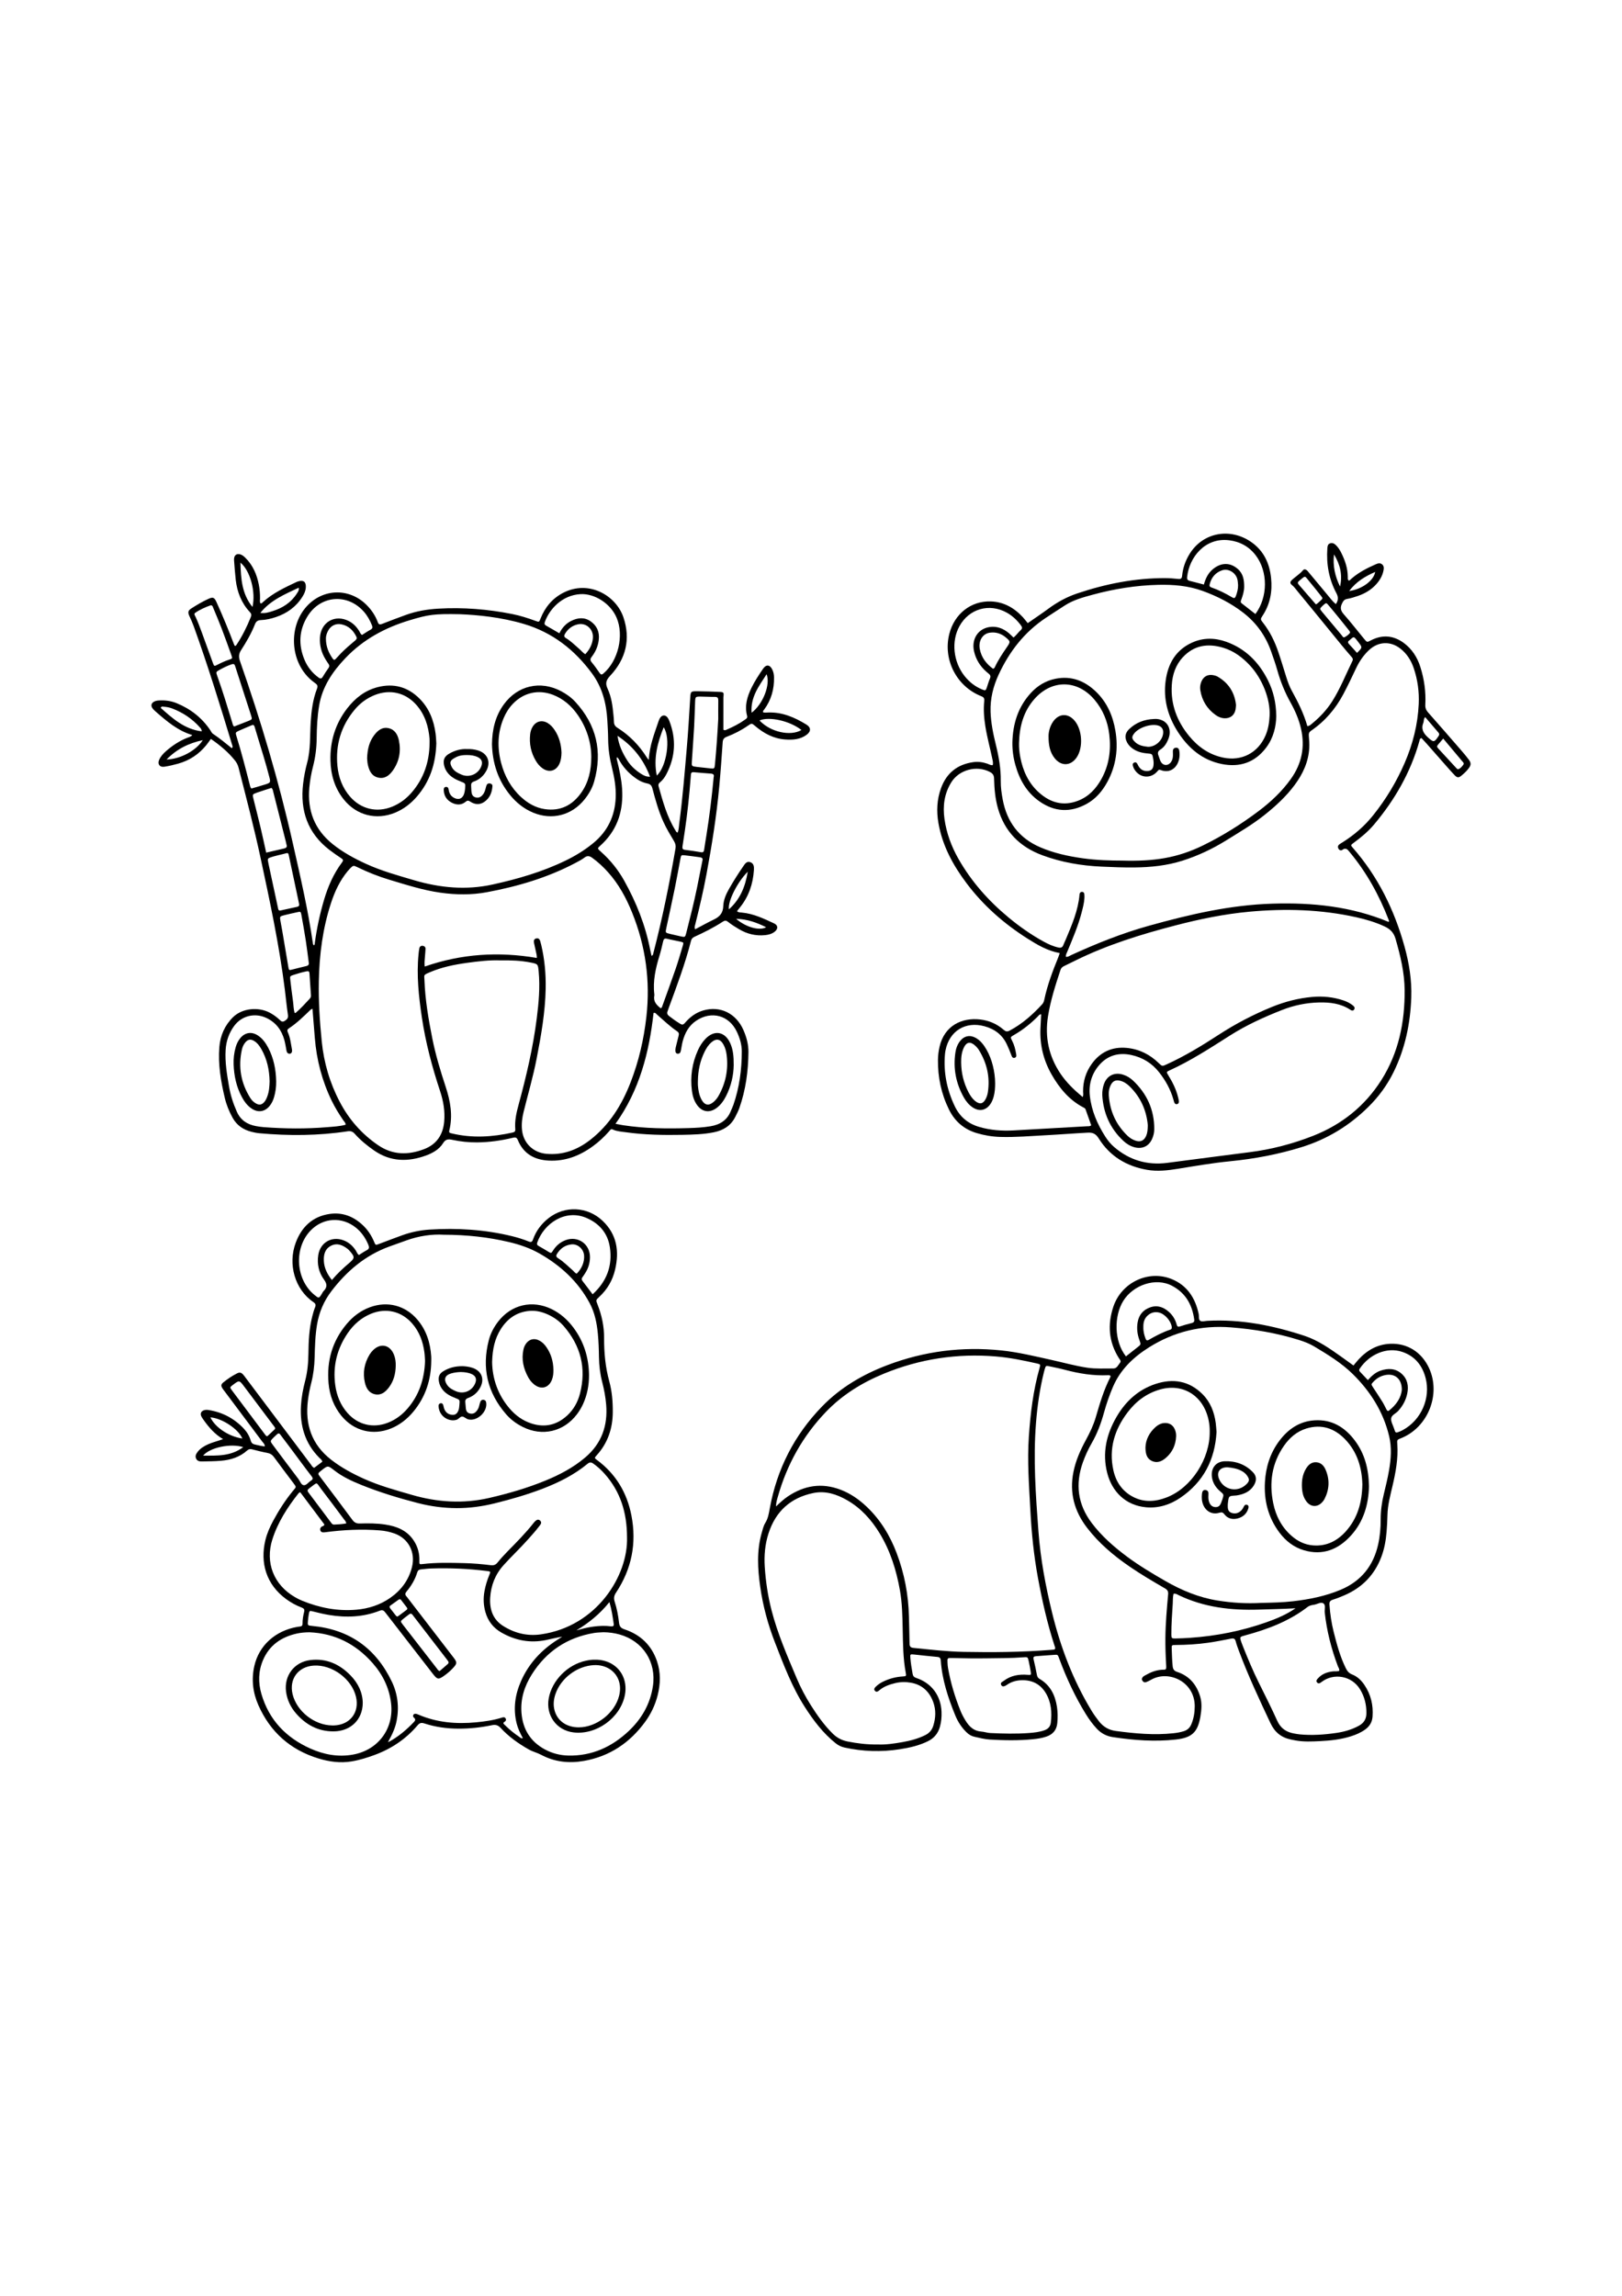 <?xml version="1.0" encoding="utf-8"?>
<!-- Generator: Adobe Illustrator 27.5.0, SVG Export Plug-In . SVG Version: 6.00 Build 0)  -->
<svg xmlns="http://www.w3.org/2000/svg" xmlns:xlink="http://www.w3.org/1999/xlink" viewBox="0 0 500 500" width="595" height="842" preserveAspectRatio="xMidYMid meet" data-scaled="true">
<g id="BACKGROUND">
	<rect style="fill:#FFFFFF;" width="500" height="500"/>
</g>
<g id="OBJECTS">
	<g>
		<path d="M200.004,130.427c0.206-4.463,1.773-8.242,3.057-12.094c0.13-0.388,0.328-0.779,0.587-1.093
			c0.571-0.692,1.439-0.694,2.025-0.007c0.265,0.311,0.47,0.695,0.621,1.078c2.217,5.621,1.919,11.119-0.862,16.479
			c-0.507,0.978-1.153,1.869-2.015,2.572c-0.413,0.337-0.544,0.689-0.393,1.224c1.318,4.672,2.583,9.362,5.184,13.542
			c0.155,0.249,0.213,0.595,0.714,0.659c0.336-0.916,0.351-1.915,0.478-2.872c1.01-7.606,1.624-15.253,2.286-22.895
			c0.45-5.2,0.757-10.409,1.076-15.617c0.131-2.134,0.145-2.169,2.361-2.147c2.243,0.022,4.487,0.104,6.728,0.2
			c1.218,0.052,1.306,0.199,1.177,1.403c-0.011,0.104-0.037,0.207-0.037,0.311c-0.002,3.335-0.002,6.67-0.002,9.94
			c0.486,0.305,0.808,0.065,1.128-0.074c1.917-0.834,3.778-1.778,5.486-2.994c0.409-0.291,0.884-0.519,0.693-1.228
			c-0.825-3.063,0.027-5.888,1.355-8.614c1.007-2.068,2.272-3.991,3.571-5.884c0.962-1.401,2.096-1.279,2.84,0.239
			c0.373,0.761,0.528,1.577,0.542,2.424c0.062,3.605-0.841,6.915-2.989,9.85c-0.175,0.24-0.484,0.421-0.389,0.905
			c0.501,0.178,1.072,0.081,1.616,0.064c4.362-0.136,8.157,1.524,11.759,3.737c1.435,0.881,1.431,2.116,0.049,3.138
			c-1.965,1.454-4.263,1.61-6.58,1.447c-3.579-0.252-6.585-1.854-9.271-4.142c-1.076-0.917-1.081-0.913-2.293-0.075
			c-2.028,1.403-4.215,2.516-6.509,3.392c-0.872,0.333-1.165,0.818-1.226,1.714c-0.311,4.529-0.631,9.059-1.05,13.579
			c-0.843,9.099-2.274,18.115-3.947,27.095c-0.966,5.182-2.18,10.307-3.453,15.42c-0.11,0.441-0.344,0.88-0.032,1.512
			c1.936-1.018,3.834-2.088,5.796-3.025c1.78-0.85,2.804-2.014,2.873-4.128c0.061-1.882,0.835-3.648,1.776-5.299
			c1.345-2.359,2.791-4.655,4.335-6.888c0.524-0.759,1.053-1.738,2.205-1.351c1.174,0.395,1.185,1.533,1.119,2.51
			c-0.281,4.214-1.581,8.066-4.259,11.393c-0.293,0.364-0.585,0.729-0.871,1.099c-0.026,0.034-0.008,0.102-0.011,0.177
			c0.423,0.345,0.965,0.318,1.46,0.364c3.561,0.327,6.72,1.852,9.889,3.322c1.273,0.591,1.317,1.699,0.186,2.585
			c-0.848,0.664-1.852,0.931-2.908,1.041c-2.909,0.303-5.595-0.359-8.095-1.848c-1.167-0.695-2.325-1.406-3.379-2.262
			c-0.525-0.426-0.951-0.455-1.533-0.075c-2.802,1.829-5.789,3.324-8.827,4.714c-0.593,0.271-0.889,0.659-1.04,1.25
			c-1.793,7.041-4.348,13.829-6.852,20.633c-0.126,0.343-0.222,0.697-0.362,1.034c-0.263,0.632-0.063,1.077,0.46,1.487
			c1.111,0.871,2.259,1.679,3.468,2.41c0.633,0.383,0.982,0.226,1.434-0.307c1.513-1.785,3.35-3.156,5.617-3.82
			c5.232-1.532,10.16,0.895,12.41,6.059c0.947,2.175,1.562,4.423,1.534,6.819c-0.068,5.881-0.838,11.647-2.809,17.216
			c-0.331,0.936-0.798,1.811-1.242,2.698c-1.378,2.75-3.7,4.169-6.61,4.752c-3.187,0.638-6.432,0.725-9.663,0.785
			c-5.847,0.109-11.693,0.016-17.5-0.801c-1.338-0.188-2.715-0.249-3.961-0.826c-0.651-0.301-0.85,0.176-1.131,0.499
			c-1.515,1.741-3.202,3.302-5.063,4.655c-4.036,2.933-8.484,4.669-13.566,4.414c-4.444-0.223-7.815-2.104-9.555-6.357
			c-0.36-0.881-0.837-0.845-1.579-0.667c-3.612,0.867-7.267,1.386-10.996,1.411c-2.574,0.017-5.108-0.244-7.611-0.788
			c-1.21-0.263-2.057-0.243-2.846,1.03c-1.187,1.915-3.169,3.037-5.244,3.796c-5.544,2.027-10.921,1.975-15.982-1.517
			c-2.204-1.521-4.256-3.202-6.033-5.198c-0.635-0.713-1.274-0.876-2.188-0.737c-9.028,1.373-18.09,1.418-27.167,0.598
			c-0.827-0.075-1.654-0.24-2.46-0.447c-2.535-0.651-4.532-1.994-5.829-4.363c-1.064-1.942-1.887-3.974-2.391-6.102
			c-1.217-5.142-2.103-10.344-1.672-15.658c0.288-3.546,1.66-6.683,4.212-9.196c2.795-2.752,7.777-3.298,11.39-1.355
			c1.062,0.571,2.033,1.277,2.917,2.097c0.461,0.428,0.837,0.903,1.597,0.417c0.713-0.456,1.179-0.846,1.03-1.844
			c-0.394-2.63-0.638-5.282-0.971-7.922c-1.717-13.629-4.581-27.044-7.46-40.461c-2.004-9.338-4.427-18.568-6.785-27.816
			c-0.211-0.826-0.565-1.539-1.101-2.209c-2.105-2.634-4.655-4.75-7.445-6.668c-0.521,0.712-0.953,1.362-1.444,1.963
			c-2.282,2.789-5.161,4.693-8.631,5.659c-1.404,0.391-2.833,0.73-4.273,0.947c-1.441,0.217-2.17-0.821-1.58-2.15
			c0.474-1.068,1.258-1.919,2.128-2.677c1.94-1.691,4.058-3.102,6.463-4.063c0.509-0.203,1.098-0.293,1.613-0.871
			c-4.476-1.333-7.841-4.233-11.192-7.15c-0.391-0.34-0.792-0.696-1.086-1.117c-0.578-0.828-0.344-1.62,0.559-2.065
			c0.473-0.233,0.99-0.309,1.518-0.336c1.85-0.097,3.648,0.136,5.368,0.842c4.314,1.769,7.845,4.516,10.439,8.421
			c0.229,0.345,0.376,0.757,0.738,0.998c2.035,1.356,3.919,2.914,5.826,4.456c0.43-0.377,0.202-0.727,0.108-1.037
			c-3.729-12.278-7.506-24.541-11.864-36.616c-0.371-1.028-0.832-2.026-1.29-3.021c-0.535-1.161-0.458-1.727,0.558-2.381
			c1.711-1.103,3.468-2.136,5.321-2.983c1.424-0.65,1.829-0.374,2.466,1.03c1.963,4.326,3.764,8.715,5.451,13.154
			c0.051,0.134,0.163,0.245,0.241,0.357c0.251-0.05,0.376-0.214,0.492-0.39c1.762-2.666,3.173-5.513,4.364-8.474
			c0.227-0.564,0.283-0.991-0.222-1.53c-2.63-2.804-3.966-6.214-4.404-9.99c-0.222-1.917-0.342-3.846-0.499-5.771
			c-0.025-0.31-0.044-0.631,0.006-0.934c0.16-0.981,0.847-1.42,1.82-1.169c0.681,0.176,1.193,0.63,1.676,1.111
			c2.306,2.294,3.516,5.137,4.12,8.277c0.267,1.388,0.383,2.789,0.367,4.204c-0.006,0.501-0.118,1.022,0.098,1.494
			c0.436,0.146,0.61-0.182,0.821-0.375c3.056-2.791,6.761-4.491,10.442-6.232c0.14-0.066,0.296-0.103,0.446-0.147
			c1.607-0.477,2.404,0.165,2.309,1.86c-0.06,1.076-0.497,2.014-1.061,2.908c-1.95,3.089-4.731,5.096-8.16,6.246
			c-1.488,0.499-3.016,0.865-4.588,0.924c-0.941,0.035-1.504,0.355-1.871,1.287c-1.112,2.825-2.637,5.445-4.28,7.99
			c-0.704,1.09-0.785,2.077-0.338,3.35c6.442,18.377,11.98,37.027,16.262,56.023c2.316,10.274,4.711,20.544,6.215,30.986
			c0.029,0.202,0.047,0.411,0.341,0.61c0.28-0.243,0.232-0.612,0.277-0.932c0.615-4.452,1.558-8.834,2.834-13.143
			c1.223-4.131,2.938-8.034,5.537-11.501c0.411-0.548,0.405-0.836-0.186-1.226c-1.262-0.832-2.508-1.697-3.706-2.618
			c-6.722-5.166-9.07-12.095-8.117-20.33c0.258-2.232,0.69-4.432,1.269-6.603c1.089-4.088,0.812-8.294,1.079-12.451
			c0.225-3.504,0.654-6.97,1.929-10.263c0.34-0.878,0.126-1.271-0.593-1.773c-7.412-5.177-8.327-15.935-3.529-22.463
			c5.013-6.822,14.251-7.337,19.932-1.065c1.274,1.406,2.29,2.983,2.941,4.768c0.259,0.71,0.595,0.819,1.288,0.546
			c2.425-0.955,4.869-1.865,7.317-2.761c3.258-1.192,6.623-1.758,10.094-1.957c7.658-0.44,15.225,0.169,22.73,1.663
			c2.459,0.49,4.847,1.249,7.2,2.115c1.089,0.401,1.101,0.391,1.535-0.709c1.375-3.484,3.649-6.22,6.976-7.942
			c7.881-4.079,16.286,0.782,18.579,7.549c2.271,6.703,0.759,12.827-4.04,17.96c-1.317,1.409-1.623,2.358-0.813,4.104
			c1.144,2.468,1.51,5.196,1.766,7.908c0.069,0.727,0.16,1.456,0.163,2.185c0.004,0.863,0.337,1.423,1.091,1.897
			c3.728,2.343,6.727,5.426,9.06,9.16C199.512,129.848,199.655,129.993,200.004,130.427z M165.481,191.448
			c0.051-0.734-0.176-1.426-0.313-2.123c-0.172-0.869-0.403-1.727-0.571-2.597c-0.122-0.633,0.046-1.173,0.761-1.313
			c0.621-0.122,0.982,0.243,1.158,0.801c0.125,0.397,0.228,0.803,0.324,1.209c1.052,4.443,1.456,8.946,1.368,13.51
			c-0.14,7.288-1.405,14.426-2.785,21.548c-1.072,5.533-2.66,10.944-4.017,16.41c-0.456,1.838-0.686,3.692-0.488,5.584
			c0.425,4.055,3.442,6.965,7.503,7.332c5.125,0.463,9.579-1.225,13.532-4.303c5.937-4.624,9.749-10.797,12.435-17.718
			c2.523-6.501,4.077-13.235,4.862-20.172c1.259-11.127-0.219-21.843-4.418-32.209c-1.816-4.483-4.092-8.679-7.331-12.308
			c-1.498-1.679-3.127-3.21-4.963-4.526c-0.82-0.588-1.5-0.722-2.378-0.052c-0.864,0.659-1.855,1.164-2.824,1.674
			c-8.573,4.516-17.756,7.219-27.23,8.987c-4.75,0.886-9.526,0.826-14.332,0.151c-5.41-0.759-10.563-2.435-15.753-3.99
			c-3.4-1.019-6.698-2.332-9.893-3.892c-1.161-0.567-1.259-0.535-2.164,0.369c-0.258,0.258-0.501,0.532-0.735,0.812
			c-2.448,2.93-4.016,6.311-5.196,9.915c-2.557,7.811-3.585,15.855-3.749,24.032c-0.125,6.218,0.279,12.411,0.899,18.596
			c0.658,6.571,2.489,12.789,5.553,18.628c2.838,5.406,6.751,9.878,11.813,13.34c4.513,3.087,9.266,3.099,14.178,1.229
			c3.869-1.473,5.829-4.425,6.196-8.453c0.293-3.213-0.241-6.352-1.25-9.4c-2.463-7.439-4.474-14.978-5.63-22.75
			c-0.962-6.473-1.668-12.936-1.021-19.482c0.061-0.622,0.123-1.248,0.257-1.856c0.116-0.529,0.543-0.786,1.061-0.715
			c0.51,0.069,0.861,0.399,0.835,0.961c-0.034,0.729-0.108,1.456-0.167,2.184c-0.088,1.066-0.219,2.133-0.087,3.24
			C142.274,190.148,153.728,189.436,165.481,191.448z M141.738,85.512c-8.01-0.164-9.777,0.147-15.461,1.859
			c-7.587,2.285-14.343,5.923-19.845,11.72c-3.949,4.161-7.075,8.77-8.052,14.567c-0.565,3.354-0.726,6.741-0.76,10.136
			c-0.029,2.935-0.398,5.823-1.133,8.668c-0.549,2.124-0.929,4.28-1.128,6.468c-0.644,7.06,1.574,12.926,7.178,17.42
			c3.161,2.535,6.68,4.444,10.345,6.119c4.763,2.178,9.797,3.56,14.799,5.034c7.934,2.338,15.976,3.108,24.119,1.322
			c7.756-1.702,15.366-3.901,22.545-7.383c3.061-1.485,5.945-3.253,8.578-5.425c4.412-3.64,6.645-8.335,6.874-14.018
			c0.125-3.107-0.398-6.138-1.14-9.133c-0.719-2.9-1.166-5.823-1.193-8.817c-0.017-1.93-0.131-3.86-0.241-5.787
			c-0.301-5.254-1.559-10.205-4.742-14.517c-5.358-7.259-12.132-12.575-20.872-15.198C154.501,86.416,147.194,85.73,141.738,85.512z
			 M154.306,192.198c-3.304-0.137-6.833,0.278-10.348,0.762c-3.934,0.542-7.82,1.326-11.493,2.913
			c-2.054,0.887-1.682,0.734-1.618,2.492c0.218,6.016,1.232,11.935,2.403,17.818c1.008,5.067,2.497,10.015,4.118,14.924
			c1.455,4.408,2.282,8.901,1.125,13.536c-0.179,0.716,0.272,0.758,0.75,0.874c6.28,1.52,12.528,1.123,18.768-0.261
			c0.627-0.139,0.888-0.382,0.831-1.044c-0.22-2.593,0.355-5.088,1.026-7.56c2.382-8.767,4.457-17.599,5.598-26.624
			c0.603-4.767,1.036-9.55,0.591-14.363c-0.219-2.371-0.233-2.368-2.608-2.832C160.514,192.26,157.545,192.143,154.306,192.198z
			 M189.732,242.562c1.008,0.188,1.719,0.341,2.438,0.45c6.681,1.021,13.41,1.068,20.141,0.869c2.236-0.066,4.481-0.191,6.701-0.56
			c2.864-0.476,5.087-1.796,6.227-4.598c0.275-0.676,0.611-1.329,0.848-2.017c1.832-5.331,2.581-10.828,2.578-16.453
			c-0.001-2.152-0.616-4.123-1.502-6.018c-2.401-5.137-7.863-6.596-12.566-3.433c-2.257,1.518-3.437,3.724-4.127,6.251
			c-0.246,0.903-0.366,1.84-0.546,2.76c-0.113,0.58-0.235,1.177-1.011,1.147c-0.578-0.023-0.802-0.525-0.687-1.49
			c0.037-0.309,0.113-0.615,0.187-0.918c0.259-1.063,0.511-2.128,0.793-3.185c0.154-0.576,0.034-0.98-0.488-1.33
			c-2.263-1.515-4.204-3.422-6.255-5.195c-0.254-0.219-0.443-0.611-0.998-0.449C200.117,220.548,197.159,232.208,189.732,242.562z
			 M96.324,207.101c-0.285,0.137-0.444,0.172-0.544,0.269c-2.143,2.06-4.249,4.162-6.755,5.797
			c-0.489,0.319-0.531,0.676-0.298,1.192c0.76,1.682,0.938,3.514,1.272,5.302c0.146,0.782-0.193,1.306-0.729,1.303
			c-0.645-0.004-0.866-0.453-0.971-1.018c-0.2-1.076-0.361-2.164-0.651-3.216c-0.845-3.068-2.6-5.414-5.54-6.797
			c-3.544-1.666-7.599-0.696-9.918,2.456c-1.614,2.194-2.473,4.683-2.64,7.405c-0.232,3.782,0.408,7.483,1.034,11.185
			c0.464,2.739,1.303,5.353,2.439,7.892c1.156,2.584,3.194,3.892,5.865,4.392c0.768,0.144,1.545,0.261,2.323,0.321
			c6.562,0.506,13.127,0.56,19.688,0.012c1.89-0.158,3.803-0.25,5.644-0.745c-0.01-0.633-0.418-0.933-0.675-1.307
			c-1.331-1.935-2.563-3.925-3.595-6.042c-2.983-6.12-4.671-12.585-5.223-19.358C96.809,213.186,96.575,210.227,96.324,207.101z
			 M190.18,129.574c-0.179,0.474-0.003,0.815,0.083,1.163c0.683,2.788,1.297,5.59,1.497,8.46c0.455,6.515-1.216,12.29-5.987,16.965
			c-0.372,0.365-0.747,0.728-1.14,1.071c-0.357,0.312-0.358,0.596-0.008,0.904c0.234,0.207,0.455,0.43,0.688,0.638
			c2.871,2.557,5.251,5.532,7.114,8.873c3.727,6.686,6.54,13.733,7.997,21.282c0.12,0.624,0.281,1.24,0.424,1.864
			c0.456-0.16,0.455-0.443,0.518-0.685c2.792-10.701,4.992-21.527,6.867-32.422c0.142-0.824-0.03-1.511-0.453-2.223
			c-1.146-1.925-2.313-3.841-3.245-5.887c-1.521-3.336-2.491-6.857-3.427-10.383c-0.239-0.899-0.653-1.327-1.519-1.505
			c-1.077-0.221-2.095-0.625-3.027-1.229c-2.224-1.442-4.049-3.269-5.423-5.544C190.875,130.48,190.724,129.958,190.18,129.574z
			 M172.429,91.393c0.867-1.76,2.071-3.043,3.712-3.847c1.992-0.976,4.032-1.178,5.936,0.164c1.948,1.373,2.781,3.29,2.5,5.703
			c-0.231,1.982-1.006,3.714-2.203,5.272c-0.448,0.583-0.487,1.032,0.02,1.639c0.867,1.039,1.651,2.151,2.421,3.265
			c0.372,0.538,0.622,0.685,1.199,0.189c4.56-3.911,6.409-11.695,4.049-17.214c-1.856-4.34-6.749-7.489-11.152-7.238
			c-5.605,0.32-9.505,4.555-10.95,8.56c-0.191,0.53-0.125,0.867,0.395,1.155C169.676,89.774,170.972,90.547,172.429,91.393z
			 M111.6,91.901c0.853-0.532,1.707-1.121,2.615-1.612c0.672-0.363,0.678-0.783,0.424-1.411c-0.613-1.513-1.394-2.916-2.476-4.145
			c-5.058-5.741-13.406-5.068-17.397,1.468c-2.602,4.261-2.816,8.761-0.903,13.355c0.923,2.215,2.367,4.034,4.313,5.46
			c0.606,0.444,0.965,0.405,1.352-0.271c0.517-0.904,1.109-1.768,1.715-2.617c0.319-0.447,0.366-0.823,0.041-1.273
			c-0.336-0.465-0.643-0.951-0.942-1.441c-1.263-2.061-1.86-4.294-1.713-6.716c0.29-4.765,4.635-7.249,8.885-5.082
			c1.342,0.684,2.342,1.72,3.152,2.969C110.944,91.015,111.047,91.568,111.6,91.901z M220,135.688
			c0.204-0.649-0.095-0.996-0.84-1.051c-1.767-0.13-3.534-0.269-5.298-0.434c-0.611-0.057-0.871,0.194-0.889,0.776
			c-0.008,0.26-0.034,0.52-0.054,0.78c-0.423,5.458-0.984,10.901-1.783,16.318c-0.243,1.65-0.493,3.299-0.744,4.947
			c-0.088,0.579-0.033,1.007,0.707,1.101c1.654,0.208,3.307,0.438,4.947,0.733c0.712,0.128,0.925-0.129,1.015-0.769
			c0.21-1.496,0.467-2.986,0.704-4.478C218.704,147.689,219.451,141.743,220,135.688z M216.556,161.319
			c0.15-0.685-0.322-0.833-0.806-0.902c-1.495-0.212-2.992-0.411-4.493-0.583c-1.278-0.146-1.291-0.129-1.524,1.096
			c-0.565,2.967-1.082,5.944-1.688,8.903c-0.846,4.132-1.755,8.251-2.639,12.376c-0.316,1.473-0.32,1.478,1.173,1.838
			c1.063,0.256,2.128,0.504,3.197,0.737c1.407,0.308,1.428,0.305,1.775-1.058c1.171-4.592,2.335-9.186,3.293-13.828
			C215.433,167.042,215.986,164.179,216.556,161.319z M221.406,117.825c0-1.413-0.02-3.551,0.011-5.688
			c0.011-0.753-0.163-1.152-1.026-1.141c-1.458,0.019-2.917-0.089-4.376-0.094c-1.645-0.005-1.668,0.018-1.74,1.622
			c-0.115,2.552-0.155,5.107-0.299,7.657c-0.199,3.539-0.469,7.074-0.699,10.611c-0.102,1.567-0.093,1.581,1.516,1.778
			c1.396,0.172,2.796,0.316,4.195,0.458c1.221,0.124,1.276,0.086,1.402-1.224C220.813,127.395,221.127,122.975,221.406,117.825z
			 M82.054,158.989c1.956-0.454,3.726-0.874,5.5-1.272c0.668-0.15,1.032-0.445,0.771-1.191c-0.102-0.293-0.132-0.61-0.208-0.913
			c-1.301-5.15-2.604-10.301-3.908-15.45c-0.101-0.397-0.137-0.828-0.554-1.118c-1.461,0.476-2.953,0.931-4.424,1.448
			c-1.46,0.513-1.449,0.54-1.089,1.98c0.731,2.931,1.485,5.857,2.183,8.795C80.926,153.796,81.464,156.339,82.054,158.989z
			 M77.516,139.227c1.423-0.416,2.872-0.812,4.303-1.266c1.569-0.498,1.622-0.641,1.22-2.222c-1.091-4.287-2.438-8.499-3.711-12.732
			c-0.285-0.946-0.564-1.894-0.851-2.84c-0.15-0.493-0.425-0.644-0.938-0.415c-1.282,0.572-2.599,1.068-3.87,1.66
			c-1.123,0.523-1.126,0.57-0.755,1.767c1.509,4.871,2.78,9.807,4.044,14.745C77.072,138.373,77.102,138.855,77.516,139.227z
			 M95.193,192.992c-0.303-2.273-0.567-4.552-0.918-6.818c-0.414-2.677-0.885-5.346-1.368-8.012
			c-0.183-1.009-0.272-1.035-1.232-0.821c-1.322,0.294-2.647,0.576-3.96,0.908c-1.518,0.384-1.515,0.406-1.251,1.879
			c0.175,0.975,0.369,1.946,0.535,2.922c0.628,3.699,1.247,7.4,1.872,11.1c0.192,1.139,0.196,1.132,1.288,0.854
			c1.413-0.359,2.826-0.72,4.246-1.051C94.944,193.827,95.256,193.589,95.193,192.992z M72.163,120.126
			c1.445-0.563,2.9-1.121,4.348-1.696c1.253-0.497,1.275-0.513,0.859-1.808c-1.578-4.915-3.173-9.824-4.762-14.735
			c-0.048-0.149-0.109-0.294-0.151-0.444c-0.162-0.586-0.495-0.679-1.061-0.49c-1.294,0.433-2.505,1.031-3.69,1.694
			c-1.146,0.641-1.179,0.644-0.726,1.911c1.686,4.715,3.135,9.506,4.596,14.294C71.712,119.296,71.757,119.781,72.163,120.126z
			 M92.232,174.996c-0.077-0.387-0.135-0.694-0.2-0.999c-0.786-3.716-1.574-7.432-2.361-11.149
			c-0.215-1.018-0.418-2.039-0.646-3.054c-0.078-0.347-0.16-0.785-0.68-0.641c-1.754,0.487-3.561,0.775-5.272,1.426
			c-0.419,0.159-0.572,0.411-0.497,0.83c0.064,0.359,0.126,0.718,0.202,1.074c0.841,3.918,1.685,7.835,2.527,11.753
			c0.153,0.712,0.298,1.426,0.454,2.138c0.08,0.365,0.318,0.526,0.684,0.447c1.729-0.373,3.457-0.749,5.183-1.133
			C92.024,175.599,92.271,175.363,92.232,174.996z M64.915,82.772c-1.663,0.6-3.287,1.301-4.746,2.322
			c-0.476,0.333-0.103,0.765,0.062,1.115c0.755,1.602,1.373,3.259,1.979,4.921c1.139,3.127,2.265,6.259,3.409,9.385
			c0.387,1.058,0.418,1.08,1.423,0.564c1.159-0.595,2.326-1.153,3.572-1.55c1.048-0.333,1.077-0.377,0.707-1.415
			c-0.996-2.792-1.999-5.582-3.056-8.351c-0.798-2.089-1.677-4.146-2.538-6.21C65.579,83.197,65.506,82.706,64.915,82.772z
			 M203.673,206.964c0.4-0.191,0.435-0.521,0.539-0.81c1.355-3.773,2.748-7.532,4.052-11.322c0.812-2.361,1.508-4.764,2.218-7.159
			c0.292-0.982,0.249-1.028-0.744-1.254c-1.37-0.312-2.761-0.538-4.123-0.882c-0.753-0.19-1.028,0.063-1.189,0.764
			c-0.349,1.522-0.704,3.046-1.16,4.538c-1.178,3.85-2.046,7.731-1.562,11.798c0.018,0.154,0.021,0.316-0.007,0.468
			C201.355,204.932,202.443,205.987,203.673,206.964z M100.466,93.095c0.022,2.44,0.872,4.368,2.127,6.152
			c0.273,0.388,0.555,0.42,0.881,0.062c0.526-0.578,1.049-1.16,1.593-1.721c1.345-1.387,2.824-2.627,4.297-3.871
			c0.415-0.35,0.79-0.656,0.474-1.299c-0.948-1.932-2.363-3.296-4.509-3.771c-1.768-0.391-3.338,0.361-4.194,1.962
			C100.685,91.45,100.432,92.344,100.466,93.095z M90.817,208.395c0.175-0.022,0.305,0.002,0.368-0.052
			c1.539-1.335,2.913-2.834,4.288-4.333c0.255-0.279,0.412-0.605,0.386-0.992c-0.152-2.29-0.305-4.58-0.465-6.87
			c-0.037-0.528-0.3-0.702-0.841-0.59c-1.381,0.286-2.735,0.667-4.07,1.115c-1.107,0.371-1.13,0.391-0.997,1.534
			c0.253,2.176,0.518,4.35,0.826,6.518C90.485,205.948,90.47,207.202,90.817,208.395z M180.421,97.842
			c1.458-1.58,2.213-3.21,2.35-5.033c0.198-2.633-2.015-4.712-4.56-4.192c-1.766,0.361-3.12,1.385-4.052,2.954
			c-0.324,0.546-0.304,0.939,0.281,1.289c1.535,0.916,2.778,2.197,4.126,3.348C179.194,96.743,179.695,97.43,180.421,97.842z
			 M190.362,122.997c0.373,2.807,1.514,5.274,3.008,7.595c1.088,1.69,2.54,3.02,4.226,4.092c0.773,0.491,1.58,0.951,2.794,0.904
			C198.34,130.183,195.027,126.067,190.362,122.997z M202.458,135.236c3.082-2.804,4.364-11.575,2.126-14.881
			C202.687,125.113,201.387,129.904,202.458,135.236z M247.054,121.199c-3.612-2.84-9.947-4.228-12.927-2.945
			C237.475,121.85,243.697,123.202,247.054,121.199z M62.174,121.611c-0.011-0.711-0.322-0.941-0.553-1.203
			c-2.349-2.665-5.219-4.574-8.526-5.841c-0.83-0.318-1.7-0.481-2.582-0.548c-0.312-0.024-0.731-0.238-0.962,0.371
			C53.217,117.639,56.852,120.958,62.174,121.611z M80.255,85.105c1.509,0.209,2.633-0.192,3.745-0.537
			c3.121-0.968,5.748-2.648,7.533-5.464c0.308-0.486,0.726-0.967,0.549-1.765C87.792,79.392,83.451,81.126,80.255,85.105z
			 M74.118,69.617c0.139,4.97,0.434,9.632,3.708,13.667C78.907,78.694,77.138,72.057,74.118,69.617z M231.682,115.88
			c3.529-2.648,5.881-8.723,4.632-11.873C233.978,107.653,231.323,111.005,231.682,115.88z M62.512,124.325
			c-4.413,0.943-8.025,2.754-11.166,5.963C55.555,130.18,60.426,127.588,62.512,124.325z M230.5,164.878
			c-3.208,3.166-6.232,9.243-5.794,11.583C228.144,173.386,229.751,169.492,230.5,164.878z M226.918,179.385
			c3.041,2.627,7.276,3.764,9.25,2.593C233.316,180.564,230.433,179.49,226.918,179.385z"/>
		<path d="M134.506,125.304c-0.21,6.468-2.06,11.887-6.062,16.488c-1.839,2.115-4.021,3.789-6.621,4.87
			c-5.829,2.424-11.952,0.839-15.883-4.098c-2.777-3.488-3.959-7.553-4.071-11.926c-0.152-5.926,1.478-11.34,5.125-16.066
			c2.45-3.174,5.485-5.582,9.442-6.59c4.896-1.247,9.202-0.092,12.8,3.457c3.02,2.979,4.49,6.722,5.037,10.861
			C134.423,123.434,134.453,124.585,134.506,125.304z M132.421,125.378c0-0.469,0.033-0.941-0.005-1.407
			c-0.318-3.941-1.446-7.58-4.133-10.585c-3.323-3.716-8.034-4.807-12.678-3c-2.487,0.968-4.572,2.511-6.27,4.542
			c-4.195,5.014-5.937,10.827-5.324,17.307c0.336,3.548,1.544,6.81,3.931,9.537c3.349,3.825,8.228,4.971,12.935,3.063
			c2.367-0.959,4.359-2.451,6.02-4.373C130.637,136.135,132.34,131.047,132.421,125.378z"/>
		<path d="M151.658,125.564c0.057-4.433,0.993-8.598,3.643-12.246c4.238-5.835,11.248-7.458,17.635-4.098
			c1.628,0.857,3.127,1.911,4.372,3.259c6.56,7.104,8.483,15.336,5.838,24.62c-0.576,2.024-1.629,3.832-2.945,5.479
			c-3.938,4.929-10.07,6.509-15.888,4.074c-2.852-1.194-5.187-3.085-7.123-5.471C153.497,136.631,151.805,131.366,151.658,125.564z
			 M182.277,129.422c-0.05-4.422-1.404-8.848-4.149-12.822c-1.938-2.807-4.417-4.991-7.641-6.237
			c-4.525-1.75-9.13-0.698-12.456,2.835c-1.194,1.268-2.096,2.725-2.77,4.324c-1.897,4.504-2.01,9.125-0.787,13.796
			c1.066,4.068,3.015,7.653,6.138,10.532c2.077,1.914,4.464,3.297,7.276,3.722c4.83,0.729,8.573-1.166,11.312-5.088
			C181.425,137.299,182.266,133.674,182.277,129.422z"/>
		<path d="M143.934,127.068c1.236-0.044,2.374,0.098,3.475,0.444c2.885,0.909,3.968,3.541,2.532,6.215
			c-0.842,1.568-2.114,2.736-3.798,3.32c-0.761,0.264-0.97,0.664-0.912,1.372c0.055,0.674,0.037,1.358,0.135,2.025
			c0.102,0.697,0.409,1.265,1.178,1.502c0.795,0.245,1.437,0.033,2.007-0.503c0.589-0.554,0.892-1.27,1.092-2.039
			c0.105-0.402,0.197-0.812,0.348-1.198c0.174-0.445,0.561-0.617,1.013-0.547c0.452,0.07,0.823,0.353,0.793,0.826
			c-0.124,1.957-0.809,3.67-2.463,4.836c-1.45,1.022-2.985,0.868-4.391-0.06c-0.603-0.398-0.886-0.377-1.43,0.073
			c-1.318,1.09-2.838,0.992-4.258,0.261c-1.536-0.791-2.409-2.115-2.465-3.896c-0.014-0.443,0.075-0.869,0.595-0.952
			c0.604-0.096,0.854,0.316,0.919,0.824c0.143,1.109,0.639,1.982,1.632,2.517c1.446,0.778,2.69,0.263,3.16-1.314
			c0.148-0.495,0.228-1.018,0.273-1.535c0.143-1.608,0.122-1.589-1.397-2.188c-1.414-0.557-2.757-1.233-3.784-2.416
			c-0.63-0.727-1.062-1.547-1.279-2.474c-0.417-1.789,0.096-2.873,1.712-3.76C140.303,127.479,142.084,126.977,143.934,127.068z
			 M143.966,128.914c-1.983-0.019-2.922,0.343-4.134,1.071c-1.284,0.771-1.12,1.548-0.57,2.624c0.633,1.24,1.806,1.826,3.012,2.346
			c2.42,1.044,5.238-0.192,6.125-2.678c0.437-1.225,0.086-2.127-1.094-2.711C146.256,129.048,145.122,128.913,143.966,128.914z"/>
		<path d="M226.172,224.499c-0.042,3.006-0.75,6.399-2.382,9.565c-0.722,1.401-1.619,2.678-2.907,3.633
			c-2.152,1.596-4.436,1.251-5.999-0.912c-0.942-1.304-1.385-2.809-1.588-4.368c-0.565-4.34,0.044-8.525,1.844-12.522
			c0.582-1.291,1.332-2.482,2.317-3.508c2.732-2.847,5.988-2.294,7.632,1.306C225.998,219.682,226.187,221.807,226.172,224.499z
			 M215.132,229.34c0,0.469-0.032,0.941,0.006,1.407c0.125,1.515,0.376,3.004,1.115,4.36c0.975,1.79,2.26,2.006,3.791,0.649
			c0.59-0.523,1.078-1.138,1.464-1.822c2.197-3.893,3.034-8.062,2.5-12.501c-0.138-1.146-0.422-2.256-0.979-3.277
			c-0.972-1.779-2.267-2.002-3.799-0.647c-0.873,0.772-1.48,1.746-1.996,2.778C215.809,223.136,215.176,226.173,215.132,229.34z"/>
		<path d="M85.134,229.461c0.028,1.684-0.191,3.333-0.668,4.944c-0.299,1.008-0.745,1.947-1.435,2.754
			c-1.452,1.698-3.439,2-5.326,0.801c-1.408-0.895-2.363-2.196-3.139-3.63c-1.697-3.136-2.422-6.529-2.55-10.066
			c-0.065-1.784,0.133-3.541,0.619-5.261c0.286-1.013,0.722-1.956,1.385-2.782c1.486-1.852,3.566-2.172,5.548-0.837
			c1.379,0.928,2.32,2.239,3.083,3.682C84.369,222.316,85.062,225.816,85.134,229.461z M83.108,229.453
			c-0.077-3.542-0.8-6.87-2.552-9.931c-0.575-1.005-1.26-1.926-2.278-2.527c-1.028-0.608-1.857-0.456-2.632,0.456
			c-0.552,0.65-0.899,1.425-1.079,2.236c-1.185,5.346-0.312,10.347,2.626,14.971c0.45,0.708,1.054,1.297,1.812,1.691
			c0.934,0.486,1.668,0.358,2.388-0.416c0.47-0.505,0.743-1.125,0.987-1.762C82.968,232.635,83.069,231.026,83.108,229.453z"/>
		<g>
			<path d="M119.844,120.647c-2.002-0.476-3.389,0.674-4.511,2.16c-1.503,1.988-2.069,4.294-2.164,7.09
				c0.046,0.437,0.055,1.229,0.223,1.988c0.397,1.8,1.125,3.458,3.1,3.957c2.067,0.522,3.523-0.618,4.631-2.196
				c1.962-2.794,2.535-5.916,1.842-9.237C122.596,122.647,121.745,121.1,119.844,120.647z"/>
			<path d="M170.952,121.174c-0.558-0.83-1.22-1.564-2.079-2.094c-1.761-1.087-3.655-0.626-4.706,1.154
				c-0.402,0.681-0.636,1.427-0.727,2.214c-0.341,2.948,0.22,5.708,1.746,8.26c0.54,0.903,1.203,1.704,2.074,2.313
				c1.996,1.397,4.154,0.82,5.18-1.4c0.49-1.06,0.626-2.199,0.652-3.486C172.991,125.715,172.394,123.317,170.952,121.174z"/>
		</g>
	</g>
	<g>
		<path d="M326.682,189.951c-3.795-0.698-6.886-2.53-9.934-4.463c-7.253-4.598-13.615-10.171-18.791-17.058
			c-4.188-5.572-7.452-11.571-8.672-18.533c-0.643-3.671-0.48-7.28,0.803-10.798c1.695-4.649,5.027-7.299,9.917-7.995
			c1.474-0.21,2.906-0.022,4.317,0.46c0.532,0.182,1.026,0.534,1.69,0.471c0.192-0.669,0.013-1.321-0.123-1.975
			c-0.691-3.318-1.597-6.588-2.135-9.94c-0.415-2.588-0.624-5.187-0.356-7.791c0.093-0.908-0.115-1.236-0.962-1.572
			c-7.577-3.003-11.787-11.261-9.815-19.128c1.557-6.21,6.678-10.276,12.83-10.058c3.967,0.141,7.178,1.973,9.837,4.838
			c0.529,0.57,0.992,1.201,1.522,1.848c2.164-1.504,4.326-2.936,6.409-4.475c2.707-1.999,5.611-3.587,8.801-4.662
			c8.81-2.968,17.826-4.755,27.153-4.733c1.354,0.003,2.711,0.121,4.059,0.255c0.788,0.078,1.089-0.155,1.168-0.974
			c0.233-2.419,1.018-4.658,2.306-6.739c4.115-6.648,12.478-8.177,18.975-3.679c3.885,2.689,5.678,6.579,6.144,11.127
			c0.42,4.099-0.273,7.997-2.583,11.521c-0.759,1.157-0.72,1.2,0.127,2.282c2.117,2.702,3.587,5.745,4.686,8.97
			c0.874,2.564,1.645,5.164,2.457,7.749c0.454,1.446,0.969,2.874,1.699,4.199c1.914,3.472,3.687,7.003,4.788,10.892
			c0.686-0.022,1.083-0.467,1.504-0.811c2.399-1.964,4.499-4.213,6.163-6.83c2.501-3.933,4.192-8.278,6.236-12.444
			c0.308-0.628-0.051-0.983-0.391-1.373c-2.025-2.32-3.963-4.712-5.9-7.105c-3.514-4.34-7.072-8.643-10.614-12.96
			c-0.562-0.685-1.064-1.425-1.771-1.977c-0.595-0.464-0.574-0.957-0.069-1.448c1.118-1.087,2.496-1.866,3.511-3.098
			c0.407-0.494,1.037-0.205,1.468,0.317c1.993,2.414,3.999,4.818,6.01,7.217c0.83,0.991,1.589,2.049,2.645,2.919
			c0.762-1.139,0.83-2.123,0.169-3.359c-2.298-4.294-3.127-8.926-2.794-13.775c0.044-0.638,0.094-1.3,0.791-1.573
			c0.717-0.281,1.327,0.022,1.845,0.525c0.682,0.662,1.192,1.454,1.615,2.295c1.186,2.353,2.031,4.802,2.056,7.478
			c0.003,0.354-0.073,0.732,0.174,1.088c0.433,0.154,0.629-0.241,0.871-0.454c2.222-1.959,4.816-3.288,7.498-4.473
			c0.69-0.305,1.411-0.554,2.055,0.013c0.629,0.554,0.526,1.314,0.366,2.047c-0.343,1.573-1.151,2.899-2.213,4.08
			c-1.539,1.711-3.463,2.841-5.616,3.58c-1.083,0.372-2.188,0.728-3.312,0.918c-0.917,0.154-1.241,0.662-1.612,1.429
			c-0.636,1.313-0.398,2.238,0.559,3.321c2.142,2.422,4.126,4.983,6.184,7.48c1.032,1.252,0.935,1.174,2.238,0.509
			c3.457-1.766,6.878-1.502,10.026,0.807c2.565,1.881,4.207,4.454,5.159,7.475c1.188,3.77,1.721,7.633,1.516,11.578
			c-0.05,0.966,0.211,1.667,0.847,2.385c3.427,3.866,6.813,7.768,10.2,11.669c0.821,0.945,1.628,1.906,2.378,2.908
			c0.709,0.947,0.689,1.643,0.011,2.57c-0.681,0.933-1.532,1.714-2.424,2.436c-0.722,0.585-1.223,0.543-1.912-0.167
			c-0.908-0.936-1.766-1.921-2.629-2.899c-2.004-2.268-3.996-4.548-5.999-6.817c-0.549-0.622-1.122-1.222-1.652-1.798
			c-0.567,0.134-0.54,0.551-0.631,0.876c-2.697,9.669-7.578,18.151-14.007,25.793c-1.828,2.173-4.004,3.955-6.278,5.633
			c-0.947,0.699-0.942,0.731-0.244,1.528c7.747,8.846,12.785,19.109,15.916,30.375c1.434,5.16,2.284,10.41,2.095,15.767
			c-0.283,8.008-1.891,15.728-5.45,22.972c-1.975,4.021-4.583,7.577-7.769,10.725c-5.86,5.789-12.656,9.943-20.565,12.398
			c-7.216,2.239-14.567,3.621-22.061,4.36c-5.403,0.533-10.75,1.45-16.104,2.324c-3.155,0.515-6.363,0.863-9.507,0.315
			c-6.285-1.095-11.447-4.153-14.88-9.662c-0.857-1.376-1.745-1.874-3.348-1.792c-4.326,0.221-8.644,0.571-12.969,0.797
			c-4.689,0.245-9.372,0.659-14.077,0.519c-2.468-0.073-4.878-0.482-7.238-1.183c-3.918-1.165-6.744-3.609-8.549-7.279
			c-2.373-4.826-3.443-9.929-3.388-15.288c0.014-1.363,0.19-2.707,0.492-4.032c1.494-6.552,6.934-9.083,12.58-8.407
			c2.684,0.321,5.142,1.376,7.2,3.182c0.595,0.522,1.045,0.642,1.778,0.259c3.899-2.039,7.105-4.921,10.065-8.116
			c0.372-0.401,0.551-0.889,0.658-1.399c0.945-4.515,2.567-8.806,4.303-13.06C326.366,190.894,326.489,190.497,326.682,189.951z
			 M333.746,234.318c0.291-0.662,0.134-1.179,0.128-1.678c-0.035-3.131,0.838-6.001,2.652-8.525
			c2.649-3.685,6.294-5.376,10.834-4.939c3.83,0.369,7.09,2.008,9.839,4.682c1.083,1.053,1.062,1.016,2.48,0.368
			c5.57-2.544,10.784-5.714,15.902-9.045c5.221-3.399,10.703-6.27,16.473-8.623c3.995-1.63,8.111-2.698,12.401-3.091
			c3.312-0.304,6.563,0.017,9.726,1.088c1.046,0.354,2.02,0.846,2.882,1.543c0.392,0.318,0.691,0.701,0.386,1.207
			c-0.326,0.54-0.775,0.388-1.21,0.102c-2.923-1.926-6.222-2.317-9.599-2.244c-3.947,0.084-7.779,0.884-11.446,2.326
			c-5.541,2.178-10.952,4.637-15.998,7.836c-6.079,3.855-12.107,7.801-18.69,10.787c-0.988,0.448-0.971,0.515-0.379,1.47
			c1.326,2.139,2.446,4.369,3.038,6.834c0.085,0.354,0.183,0.709,0.226,1.069c0.052,0.439-0.028,0.877-0.526,1.003
			c-0.495,0.125-0.78-0.191-0.928-0.63c-0.1-0.296-0.171-0.602-0.258-0.903c-0.879-3.053-2.405-5.762-4.355-8.251
			c-2.217-2.829-5.114-4.597-8.593-5.348c-3.871-0.836-7.318,0.106-9.919,3.143c-2.302,2.687-3.254,5.929-2.853,9.476
			c0.514,4.549,2.288,8.643,4.723,12.475c0.759,1.195,1.639,2.289,2.714,3.221c4.732,4.098,10.214,5.723,16.406,4.93
			c8.433-1.081,16.857-2.227,25.293-3.281c6.771-0.846,13.322-2.56,19.652-5.041c8.805-3.452,15.941-9.136,21.016-17.109
			c5.366-8.43,7.308-17.888,7.232-27.784c-0.042-5.417-1.305-10.635-2.8-15.82c-0.55-1.908-1.631-3.009-3.338-3.807
			c-2.809-1.314-5.751-2.182-8.759-2.852c-10.903-2.429-21.922-2.731-33.003-1.706c-7.707,0.713-15.258,2.269-22.743,4.216
			c-10.569,2.749-20.969,5.956-30.799,10.801c-1.17,0.576-2.339,1.153-3.514,1.719c-0.536,0.258-0.932,0.595-1.133,1.204
			c-1.555,4.705-3.078,9.424-3.854,14.33c-1.004,6.345,0.224,12.231,3.827,17.608C328.736,229.844,331.089,232.105,333.746,234.318z
			 M428.078,180.352c0.181-0.29,0.043-0.526-0.048-0.762c-2.908-7.495-6.742-14.459-11.894-20.662
			c-0.618-0.744-1.165-1.682-2.391-0.765c-0.382,0.285-0.935,0.057-1.181-0.44c-0.234-0.474-0.14-0.931,0.283-1.259
			c0.328-0.255,0.697-0.458,1.049-0.68c3.558-2.243,6.693-4.941,9.342-8.242c3.98-4.96,7.229-10.344,9.753-16.166
			c2.511-5.792,4.051-11.832,4.345-18.16c0.176-3.793-0.326-7.495-1.544-11.096c-0.804-2.38-2.108-4.429-4.089-5.991
			c-3.074-2.423-6.84-2.22-9.666,0.416c-1.747,1.63-3.045,3.558-4.051,5.703c-1.24,2.645-2.499,5.28-3.868,7.862
			c-2.414,4.554-5.663,8.369-9.93,11.281c-0.596,0.407-0.794,0.847-0.736,1.556c0.102,1.244,0.207,2.49,0.139,3.747
			c-0.234,4.325-1.977,8.052-4.511,11.463c-2.631,3.542-5.854,6.494-9.289,9.231c-3.68,2.933-7.736,5.292-11.717,7.774
			c-4.274,2.664-8.794,4.792-13.579,6.31c-4.808,1.525-9.799,2.034-14.821,2.081c-3.387,0.032-6.779-0.098-10.164-0.255
			c-6.229-0.289-12.319-1.32-18.197-3.501c-6.977-2.588-11.665-7.297-13.701-14.512c-0.841-2.98-1.105-6.054-1.181-9.132
			c-0.026-1.056-0.444-1.589-1.315-2.042c-4.039-2.104-9.447-0.69-11.864,3.191c-2.169,3.482-2.674,7.32-2.109,11.303
			c0.622,4.385,2.133,8.483,4.325,12.331c3.976,6.979,9.221,12.879,15.374,17.99c3.417,2.839,7.044,5.389,10.951,7.522
			c1.423,0.777,2.896,1.438,4.493,1.785c0.701,0.152,1.216,0.002,1.488-0.745c0.232-0.636,0.551-1.239,0.814-1.864
			c1.857-4.425,3.761-8.837,4.186-13.7c0.004-0.052,0.003-0.105,0.013-0.156c0.08-0.399,0.296-0.68,0.722-0.692
			c0.429-0.013,0.689,0.248,0.737,0.656c0.048,0.412,0.057,0.833,0.035,1.248c-0.082,1.52-0.474,2.983-0.854,4.448
			c-1.064,4.105-2.732,7.989-4.345,11.893c-0.228,0.551-0.581,1.092-0.52,1.766c0.652,0.114,1.063-0.259,1.513-0.465
			c7.829-3.591,15.787-6.788,24.117-9.107c12.496-3.48,25.053-6.412,38.097-6.802C404.559,174.345,416.555,175.544,428.078,180.352z
			 M345.938,161.445c9.761,0.277,16.956-0.786,24.931-4.69c6.051-2.962,11.747-6.533,17.124-10.579
			c3.754-2.825,7.17-6.029,9.928-9.893c3.35-4.692,4.404-9.803,3.145-15.422c-0.645-2.879-1.803-5.558-3.228-8.106
			c-1.768-3.162-3.108-6.47-4.087-9.95c-0.55-1.955-1.228-3.876-1.902-5.793c-1.703-4.845-4.564-8.857-8.648-12.002
			c-3.796-2.922-8.011-5.053-12.487-6.68c-4.426-1.608-9.055-1.985-13.711-1.872c-6.857,0.166-13.592,1.255-20.209,3.054
			c-2.967,0.806-5.938,1.606-8.566,3.314c-1.966,1.277-3.939,2.542-5.891,3.841c-6.572,4.373-11.197,10.354-14.483,17.435
			c-1.687,3.634-2.638,7.438-2.502,11.5c0.116,3.469,0.818,6.83,1.64,10.169c0.901,3.66,1.556,7.335,1.502,11.123
			c-0.028,1.933,0.247,3.852,0.604,5.75c1.297,6.9,5.029,11.883,11.554,14.69c4.205,1.809,8.624,2.77,13.125,3.402
			C338.123,161.344,342.505,161.442,345.938,161.445z M320.953,208.822c-0.578-0.016-0.785,0.406-1.062,0.683
			c-2.225,2.225-4.658,4.174-7.401,5.73c-1.052,0.597-1.068,0.634-0.476,1.773c0.635,1.222,0.966,2.529,1.192,3.869
			c0.084,0.494,0.265,1.132-0.413,1.339c-0.683,0.209-0.891-0.408-1.065-0.884c-0.394-1.079-0.847-2.129-1.326-3.172
			c-1.384-3.013-3.766-4.789-6.897-5.654c-5.885-1.625-10.855,1.439-12.04,7.42c-0.081,0.408-0.14,0.823-0.175,1.238
			c-0.47,5.591,0.597,10.883,3.006,15.942c1.555,3.266,4.033,5.371,7.477,6.395c3.494,1.039,7.07,1.295,10.685,1.099
			c7.551-0.41,15.101-0.846,22.651-1.28c0.402-0.023,0.841,0.077,1.266-0.302c-0.575-1.624-1.158-3.277-1.747-4.928
			c-0.116-0.325-0.418-0.444-0.695-0.59c-4.365-2.293-7.366-5.941-9.751-10.11c-2.484-4.341-3.665-9.061-3.46-14.089
			C320.784,211.813,320.875,210.327,320.953,208.822z M371.106,76.372c0.505-1.83,1.261-3.424,2.638-4.623
			c2.219-1.934,5.102-2.52,7.778-0.22c1.718,1.477,2.017,3.443,2.008,5.527c-0.006,1.375-0.418,2.668-0.876,3.947
			c-0.138,0.385-0.366,0.783,0.082,1.132c1.42,1.106,2.838,2.213,4.256,3.319c3.875-5.188,3.918-13.087,0.092-18.1
			c-2.057-2.695-4.875-4.23-8.225-4.637c-7.384-0.897-12.298,5.253-12.922,11.396c-0.064,0.626,0.168,0.969,0.793,1.121
			C368.141,75.578,369.544,75.963,371.106,76.372z M312.42,92.696c0.878-0.675,1.437-1.577,2.207-2.26
			c0.553-0.491,0.525-0.893,0.107-1.457c-1.197-1.612-2.615-2.967-4.373-3.946c-5.409-3.013-11.659-1.209-14.627,4.214
			c-2.536,4.634-1.873,10.926,1.579,15.291c1.454,1.838,3.221,3.248,5.385,4.141c1.102,0.455,1.174,0.401,1.538-0.685
			c0.297-0.888,0.548-1.797,0.919-2.653c0.282-0.65,0.148-1.09-0.372-1.492c-0.247-0.191-0.485-0.395-0.719-0.602
			c-1.932-1.704-3.24-3.784-3.806-6.311c-0.829-3.703,1.178-6.911,4.734-7.465c2.247-0.35,4.212,0.398,5.934,1.823
			C311.441,91.721,311.905,92.21,312.42,92.696z M306.116,102.331c0.377-0.123,0.488-0.346,0.602-0.59
			c1.012-2.174,2.345-4.154,3.699-6.122c1.106-1.609,1.088-1.761-0.411-2.983c-0.241-0.197-0.488-0.391-0.751-0.556
			c-1.286-0.803-2.696-1.094-4.184-0.868c-2.172,0.33-3.502,2.502-3.045,5C302.509,98.859,304.052,100.805,306.116,102.331z
			 M381.651,76.546c-0.061-0.567-0.069-1.145-0.193-1.698c-0.477-2.128-2.774-3.543-4.757-2.862c-2.007,0.689-3.234,2.15-3.78,4.203
			c-0.142,0.535-0.104,0.859,0.497,1.067c2.258,0.781,4.384,1.858,6.436,3.072c0.648,0.383,0.898,0.181,1.127-0.445
			C381.376,78.801,381.678,77.712,381.651,76.546z M416.18,91.214c-0.031-0.411-0.267-0.631-0.456-0.869
			c-0.907-1.142-1.815-2.284-2.736-3.414c-1.152-1.413-2.301-2.829-3.484-4.216c-0.661-0.775-0.702-0.75-1.489-0.084
			c-0.119,0.101-0.231,0.21-0.343,0.319c-0.897,0.874-0.907,0.883-0.089,1.868c1.998,2.403,4.001,4.801,6.017,7.19
			c0.242,0.287,0.431,0.843,0.96,0.549C415.19,92.207,415.784,91.782,416.18,91.214z M444.888,123.837
			c-0.616,0.725-1.104,1.325-1.62,1.901c-0.345,0.385-0.327,0.705,0.022,1.081c1.878,2.025,3.742,4.063,5.614,6.093
			c0.175,0.189,0.375,0.447,0.648,0.357c0.674-0.223,1.085-0.794,1.496-1.32c0.408-0.522-0.097-0.876-0.373-1.209
			C448.814,128.497,446.933,126.271,444.888,123.837z M405.633,82.474c0.235-0.128,0.339-0.163,0.415-0.229
			c0.316-0.273,0.625-0.553,0.934-0.834c0.826-0.751,0.848-0.769,0.188-1.605c-1.163-1.475-2.337-2.943-3.541-4.384
			c-1.582-1.894-1.055-1.9-3.151-0.191c-0.448,0.365-0.549,0.675-0.128,1.154C402.104,78.378,403.833,80.395,405.633,82.474z
			 M439.333,117.224c-0.554,0.566-0.357,1.203-0.561,1.709c-0.784,1.944-0.001,3.28,1.444,4.579
			c1.681,1.512,1.897,1.569,3.155-0.334c0.028-0.043,0.068-0.079,0.095-0.123c0.205-0.335,0.276-0.676-0.003-1.003
			C442.093,120.446,440.72,118.844,439.333,117.224z M415.895,78.366c3.972-0.538,7.583-3.227,8.022-5.886
			C420.848,73.838,418.074,75.447,415.895,78.366z M411.217,67.082c-0.41,3.495,0.322,6.774,1.869,9.899
			C413.904,73.409,413.105,70.142,411.217,67.082z M418.313,97.435c1.694-1.667,1.694-1.667,0.427-3.295
			c-0.127-0.163-0.25-0.33-0.377-0.493c-1.031-1.331-1.031-1.331-2.313-0.154c-0.038,0.035-0.076,0.071-0.119,0.1
			c-0.502,0.351-0.483,0.7-0.068,1.137C416.679,95.591,417.459,96.488,418.313,97.435z"/>
		<path d="M339.783,233.647c-0.012-1.173,0.147-2.304,0.544-3.391c0.923-2.532,3.181-3.646,5.76-2.876
			c1.226,0.366,2.298,1.019,3.209,1.881c4.257,4.029,6.509,8.958,6.52,14.856c0.002,1.105-0.239,2.178-0.702,3.182
			c-1.022,2.218-3.056,3.13-5.422,2.485c-1.29-0.352-2.399-1.031-3.359-1.922C342.197,244.024,340.091,239.242,339.783,233.647z
			 M353.832,243.053c-0.4-4.551-2.188-8.713-5.674-12.084c-0.829-0.802-1.793-1.428-2.941-1.701
			c-1.237-0.294-2.143,0.096-2.743,1.214c-0.557,1.036-0.753,2.178-0.672,3.329c0.344,4.871,2.225,9.049,5.771,12.439
			c0.682,0.652,1.479,1.158,2.372,1.476c1.604,0.571,2.741,0.052,3.399-1.514C353.737,245.279,353.785,244.292,353.832,243.053z"/>
		<path d="M393.425,116.889c-0.052,3.162-0.82,6.689-3.109,9.73c-3.467,4.609-8.16,6.173-13.692,5.064
			c-6.038-1.211-10.379-4.943-13.598-10.006c-3.027-4.762-4.471-9.997-3.7-15.662c0.716-5.266,3.118-9.493,8.164-11.763
			c3.444-1.549,7.008-1.506,10.529-0.242c5.96,2.141,10.076,6.324,12.855,11.906C392.501,109.185,393.358,112.659,393.425,116.889z
			 M391.369,116.786c0.257-5.046-2.234-11.377-6.063-15.485c-2.311-2.479-4.956-4.464-8.234-5.452
			c-4.707-1.418-9.003-0.804-12.468,2.945c-2.204,2.385-3.191,5.34-3.387,8.548c-0.365,5.965,1.601,11.159,5.355,15.721
			c2.758,3.351,6.153,5.734,10.47,6.639c5.711,1.197,10.781-1.466,13.077-6.832C390.953,120.922,391.272,118.88,391.369,116.786z"/>
		<path d="M312.079,125c0.142-5.702,1.738-10.872,5.646-15.164c2.09-2.296,4.652-3.853,7.721-4.449
			c4.92-0.956,9.031,0.705,12.511,4.109c3.325,3.252,5.091,7.343,5.863,11.848c0.943,5.499,0.246,10.806-2.419,15.767
			c-1.528,2.844-3.553,5.271-6.429,6.856c-5.001,2.757-9.888,2.492-14.552-0.773c-3.936-2.755-6.16-6.703-7.426-11.239
			C312.361,129.687,312.048,127.365,312.079,125z M314.128,125.183c-0.045,1.475,0.112,2.927,0.384,4.361
			c0.8,4.201,2.498,7.974,5.711,10.878c3.51,3.172,7.548,4.343,12.123,2.563c3.253-1.266,5.51-3.674,7.17-6.672
			c2.385-4.305,3.012-8.947,2.428-13.768c-0.487-4.021-1.971-7.66-4.619-10.756c-5.253-6.141-13.109-6.209-18.446-0.153
			C315.476,115.5,314.258,120.16,314.128,125.183z"/>
		<path d="M355.73,117.802c0.908-0.08,1.776,0.063,2.597,0.45c1.964,0.928,2.772,3.167,1.91,5.497
			c-0.512,1.383-1.249,2.676-2.537,3.478c-0.779,0.485-0.907,1.03-0.601,1.81c0.228,0.582,0.377,1.2,0.648,1.76
			c0.708,1.462,2.29,1.577,3.239,0.259c0.446-0.619,0.574-1.333,0.588-2.074c0.008-0.417-0.019-0.834-0.02-1.251
			c-0.002-0.612,0.301-1.004,0.906-1.072c0.639-0.072,0.97,0.329,1.066,0.905c0.639,3.867-1.951,7.48-5.797,5.953
			c-0.444-0.176-0.62,0.008-0.886,0.332c-2.043,2.493-5.557,2.201-7.185-0.576c-0.105-0.179-0.204-0.368-0.269-0.564
			c-0.182-0.542-0.475-1.18,0.263-1.484c0.639-0.263,0.894,0.298,1.132,0.784c0.576,1.172,1.473,1.868,2.833,1.836
			c1.205-0.029,1.822-0.592,1.96-1.781c0.079-0.681,0.024-1.358-0.098-2.026c-0.275-1.514-0.286-1.495-1.889-1.633
			c-1.741-0.149-3.371-0.608-4.773-1.729c-0.758-0.606-1.317-1.348-1.647-2.238c-0.507-1.371-0.141-2.524,0.922-3.536
			C350.24,118.857,352.817,117.926,355.73,117.802z M353.914,126.379c2.434,0.011,4.655-2.192,4.658-4.502
			c0.001-1.038-0.548-1.758-1.57-2.058c-2.174-0.637-5.923,0.592-7.352,2.411c-0.826,1.052-0.811,1.581,0.106,2.539
			C350.922,125.989,352.467,126.217,353.914,126.379z"/>
		<path d="M306.766,230.108c-0.009,1.356-0.085,2.705-0.441,4.024c-0.218,0.809-0.513,1.585-0.982,2.285
			c-1.376,2.055-3.496,2.461-5.546,1.064c-1.145-0.78-1.998-1.834-2.669-3.018c-2.443-4.311-3.341-8.933-2.62-13.843
			c0.19-1.296,0.621-2.529,1.457-3.577c1.282-1.607,3.086-1.962,4.87-0.935c1.495,0.861,2.475,2.205,3.31,3.665
			C305.775,222.621,306.741,226.465,306.766,230.108z M296.284,223.677c0.037,3.226,0.773,6.282,2.261,9.149
			c0.53,1.02,1.162,1.978,2.066,2.714c1.391,1.133,2.451,0.911,3.256-0.671c0.332-0.652,0.55-1.345,0.659-2.072
			c0.703-4.674-0.316-8.986-2.772-12.98c-0.322-0.523-0.757-1.001-1.217-1.411c-1.453-1.296-2.622-1.053-3.439,0.701
			C296.425,220.552,296.258,222.099,296.284,223.677z"/>
		<g>
			<path d="M375.344,104.746c-0.223-0.129-0.474-0.218-0.722-0.293c-2.267-0.686-3.893,0.234-4.511,2.516
				c-0.182,0.671-0.202,1.345-0.093,2.011c0.52,3.186,2.105,5.726,4.727,7.608c0.816,0.586,1.72,0.961,2.748,0.995
				c1.739,0.056,3.002-0.911,3.36-2.617c0.085-0.405,0.097-0.825,0.164-1.43C380.633,109.768,378.803,106.745,375.344,104.746z"/>
			<path d="M324.598,118.659c-1.035,1.518-1.369,3.241-1.371,4.396c-0.012,2.895,0.444,5.006,1.86,6.809
				c2.043,2.602,5.066,2.453,6.872-0.313c1.982-3.036,1.655-8.407-0.682-11.203C329.247,115.921,326.379,116.045,324.598,118.659z"
				/>
		</g>
	</g>
	<g>
		<path d="M417.228,317.051c0.526-0.632,0.997-1.248,1.52-1.818c2.645-2.88,5.839-4.715,9.812-4.88
			c5.276-0.218,9.694,2.59,11.96,7.494c3.746,8.109-0.36,18.349-8.67,21.622c-1.21,0.477-1.212,0.477-1.116,1.883
			c0.299,4.376-0.496,8.626-1.486,12.852c-0.689,2.944-1.477,5.866-1.551,8.92c-0.042,1.72-0.127,3.441-0.265,5.156
			c-0.215,2.659-0.677,5.273-1.63,7.783c-2.114,5.567-5.95,9.474-11.398,11.815c-1.148,0.493-2.313,0.964-3.505,1.331
			c-0.845,0.26-1.148,0.659-1.082,1.566c0.206,2.819,0.606,5.606,1.294,8.342c0.967,3.845,1.996,7.674,3.763,11.257
			c0.433,0.878,0.972,1.517,1.937,1.895c1.594,0.623,2.798,1.779,3.762,3.196c2.02,2.969,2.791,6.249,2.529,9.805
			c-0.123,1.678-0.894,2.961-2.24,3.94c-1.325,0.964-2.804,1.597-4.353,2.093c-3.16,1.011-6.425,1.362-9.716,1.516
			c-2.45,0.115-4.905,0.232-7.342-0.2c-0.513-0.091-1.023-0.196-1.533-0.301c-2.959-0.612-4.966-2.247-6.289-5.056
			c-3.447-7.318-6.878-14.637-9.707-22.222c-0.364-0.977-0.737-1.957-0.994-2.964c-0.221-0.864-0.653-1.004-1.468-0.842
			c-2.353,0.468-4.711,0.927-7.085,1.264c-3.309,0.47-6.644,0.664-9.988,0.687c-1.207,0.008-1.238,0.029-1.19,1.232
			c0.07,1.772,0.104,3.545,0.291,5.314c0.1,0.951,0.453,1.451,1.395,1.758c3.725,1.214,5.966,3.895,7.073,7.563
			c0.617,2.044,0.433,4.135,0.08,6.21c-0.822,4.826-2.628,6.5-7.517,7.052c-6.538,0.738-13.028,0.229-19.497-0.743
			c-1.905-0.286-3.552-1.133-4.898-2.568c-1.294-1.379-2.394-2.89-3.385-4.492c-3.307-5.345-5.941-11.013-8.136-16.893
			c-0.614-1.644-0.415-1.464-2.109-1.359c-1.719,0.106-3.434,0.266-5.152,0.383c-0.673,0.046-0.896,0.288-0.719,1
			c0.388,1.569,0.705,3.156,1.014,4.743c0.106,0.548,0.309,0.953,0.814,1.246c3.299,1.907,4.801,4.963,5.361,8.576
			c0.257,1.654,0.26,3.328,0.116,4.999c-0.187,2.169-1.363,3.541-3.399,4.227c-1.345,0.454-2.74,0.658-4.141,0.797
			c-4.427,0.44-8.859,0.356-13.292,0.094c-1.626-0.096-3.188-0.522-4.766-0.868c-0.95-0.208-1.725-0.709-2.41-1.381
			c-1.514-1.486-2.653-3.24-3.446-5.182c-2.216-5.426-4.047-10.966-4.465-16.868c-0.054-0.765-0.279-1.094-1.083-1.163
			c-2.391-0.204-4.774-0.498-7.162-0.744c-1.167-0.12-1.227-0.079-1.139,1.005c0.134,1.665,0.392,3.314,0.696,4.958
			c0.128,0.692,0.44,1.038,1.142,1.273c4.731,1.582,7.584,5.458,7.772,10.443c0.06,1.574-0.07,3.119-0.51,4.645
			c-0.584,2.029-1.789,3.468-3.694,4.407c-2.756,1.357-5.703,2.007-8.696,2.473c-5.68,0.884-11.336,0.709-16.958-0.522
			c-1.04-0.228-1.927-0.65-2.776-1.327c-3.895-3.107-6.836-7.014-9.498-11.156c-3.978-6.189-6.542-13.041-9.194-19.847
			c-2.167-5.563-3.721-11.288-4.564-17.206c-0.793-5.567-1.117-11.113,0.453-16.614c0.301-1.055,0.536-2.157,1.109-3.083
			c0.882-1.425,1.115-2.999,1.406-4.588c2.204-12.04,7.557-22.498,16.065-31.275c5.688-5.867,12.593-9.899,20.214-12.784
			c11.34-4.293,23.04-5.765,35.073-4.515c5.194,0.54,10.274,1.78,15.369,2.907c3.716,0.822,7.384,1.86,11.16,2.425
			c2.655,0.397,5.312,0.205,7.97,0.234c1.183,0.013,1.474-1.042,2.065-1.708c0.515-0.58-0.066-1.076-0.351-1.528
			c-3.136-4.987-3.499-10.298-1.688-15.775c2.488-7.522,10.892-11.492,18.068-8.513c4.724,1.961,7.188,5.808,8.241,10.68
			c0.162,0.749-0.11,1.783,0.534,2.177c0.514,0.315,1.406,0.023,2.129-0.017c10.314-0.563,20.229,1.404,29.968,4.619
			c4.242,1.401,7.789,3.941,11.366,6.466C414.726,315.243,415.946,316.13,417.228,317.051z M239.221,360.486
			c1.329-1.274,2.406-2.256,3.613-3.069c5.051-3.402,10.427-4.299,16.216-2.111c3.08,1.165,5.721,2.995,8.091,5.241
			c4.25,4.027,7.211,8.893,9.27,14.338c2.385,6.308,3.632,12.836,3.78,19.577c0.061,2.766,0.146,5.531,0.187,8.297
			c0.012,0.804,0.259,1.23,1.139,1.318c5.193,0.518,10.375,1.135,15.602,1.233c8.928,0.167,17.85,0.09,26.757-0.613
			c0.312-0.025,0.625-0.043,0.935-0.081c0.383-0.048,0.548-0.268,0.444-0.649c-0.069-0.251-0.162-0.496-0.242-0.744
			c-2.202-6.759-3.746-13.681-5.041-20.66c-1.277-6.886-1.978-13.842-2.348-20.831c-0.403-7.607-0.992-15.204-0.465-22.84
			c0.49-7.099,1.333-14.125,3.277-20.99c0.337-1.191,0.333-1.224-0.821-1.484c-4.176-0.94-8.374-1.802-12.643-2.156
			c-11.908-0.988-23.415,0.747-34.483,5.296c-6.74,2.77-12.846,6.531-17.906,11.812c-7.141,7.453-12.013,16.227-14.813,26.155
			C239.533,358.37,239.238,359.208,239.221,360.486z M388.699,390.218c3.429-0.077,6.662-0.134,9.876-0.507
			c5.038-0.584,9.98-1.565,14.689-3.541c6.305-2.644,10.095-7.37,11.569-13.977c0.556-2.495,0.783-5.046,0.774-7.613
			c-0.009-2.671,0.335-5.305,0.97-7.898c0.596-2.431,1.183-4.863,1.611-7.33c0.61-3.517,0.865-7.043,0.021-10.561
			c-1.803-7.518-5.796-13.793-11.24-19.14c-3.47-3.409-7.634-5.941-11.794-8.438c-1.489-0.893-3.08-1.509-4.728-2.025
			c-6.851-2.146-13.873-3.332-21.02-3.891c-9.089-0.711-17.495,1.306-25.216,6.15c-4.818,3.023-8.81,6.812-11.111,12.145
			c-1.117,2.589-2.027,5.252-2.779,7.966c-0.909,3.279-2.077,6.451-3.782,9.404c-1.099,1.904-2.01,3.895-2.743,5.959
			c-2.369,6.678-1.593,12.909,2.714,18.632c3.071,4.081,6.864,7.39,10.934,10.418c3.729,2.774,7.721,5.149,11.734,7.46
			c5.032,2.898,10.354,5.123,16.157,6.054C379.838,390.211,384.35,390.47,388.699,390.218z M270.535,433.843
			c2.443,0.116,5.079-0.263,7.699-0.73c2.418-0.431,4.78-1.053,7.002-2.159c1.256-0.625,2.048-1.568,2.46-2.879
			c0.758-2.411,0.855-4.852,0.008-7.23c-1.17-3.285-3.437-5.438-6.958-6.045c-1.603-0.277-3.222-0.244-4.818,0.144
			c-1.789,0.434-3.506,1.024-4.927,2.258c-0.44,0.382-0.93,0.595-1.346,0.05c-0.358-0.469-0.034-0.873,0.324-1.222
			c0.68-0.663,1.46-1.179,2.312-1.587c1.904-0.91,3.903-1.443,6.017-1.561c1.03-0.057,1.091-0.118,0.901-1.127
			c-0.846-4.486-0.848-9.027-0.946-13.565c-0.085-3.964-0.156-7.932-0.851-11.852c-1.102-6.211-2.957-12.166-6.258-17.585
			c-2.531-4.154-5.723-7.716-9.986-10.168c-3.235-1.861-6.689-3.009-10.478-2.225c-6.999,1.448-11.59,5.653-13.784,12.43
			c-1.089,3.361-1.394,6.844-1.159,10.362c0.3,4.484,0.958,8.916,2.075,13.275c1.859,7.255,4.852,14.091,7.747,20.962
			c1.238,2.938,2.722,5.754,4.432,8.443c1.962,3.084,4.061,6.061,6.679,8.654c1.315,1.302,2.819,2.089,4.612,2.442
			C264.268,433.514,267.261,433.894,270.535,433.843z M342.324,320.226c-0.245-0.206-0.508-0.193-0.766-0.181
			c-4.53,0.211-8.939-0.513-13.3-1.673c-1.561-0.415-3.149-0.731-4.731-1.065c-1.135-0.24-1.142-0.22-1.495,0.928
			c-0.092,0.299-0.165,0.604-0.24,0.907c-1.271,5.127-2.015,10.332-2.433,15.597c-0.888,11.181-0.082,22.323,0.754,33.459
			c0.638,8.497,2.201,16.854,4.229,25.126c2.6,10.603,6.432,20.706,12.112,30.068c0.705,1.163,1.494,2.26,2.332,3.33
			c1.324,1.689,3.029,2.678,5.15,2.961c5.906,0.788,11.822,1.347,17.785,0.7c1.09-0.118,2.164-0.301,3.217-0.636
			c1.13-0.36,1.865-1.077,2.314-2.156c0.735-1.763,1.033-3.605,1.038-5.5c0.02-7.618-8.045-11.253-13.402-8.221
			c-0.498,0.282-1.013,0.546-1.546,0.75c-0.5,0.191-0.931-0.004-1.201-0.464c-0.289-0.494-0.081-0.906,0.295-1.248
			c0.151-0.138,0.344-0.234,0.525-0.337c1.6-0.911,3.255-1.635,5.137-1.748c1.392-0.083,1.484,0.2,1.373-1.687
			c-0.159-2.71-0.252-5.422-0.226-8.137c0.043-4.492,0.444-8.963,0.845-13.432c0.081-0.909-0.191-1.369-0.988-1.833
			c-3.694-2.147-7.383-4.308-10.909-6.727c-4.923-3.378-9.448-7.194-13.106-11.962c-3.927-5.118-5.466-10.798-4.186-17.195
			c0.705-3.524,2.149-6.745,3.847-9.866c1.225-2.251,2.324-4.549,3.045-7.012c1.23-4.203,2.456-8.407,4.474-12.324
			C342.33,320.524,342.308,320.354,342.324,320.226z M412.828,411.145c0.12-0.579-0.257-1.001-0.435-1.474
			c-2.015-5.344-3.406-10.836-4.027-16.521c-0.105-0.96,0.389-2.251-0.429-2.797c-0.773-0.516-1.874,0.273-2.843,0.424
			c-0.704,0.109-1.406,0.221-2.035,0.705c-5.684,4.368-12.243,6.847-19.075,8.699c-1.887,0.511-1.909,0.438-1.245,2.347
			c0.137,0.394,0.292,0.782,0.447,1.169c1.494,3.728,3.035,7.434,4.822,11.035c1.946,3.923,3.921,7.835,5.724,11.824
			c1.062,2.349,2.82,3.508,5.234,3.917c0.565,0.096,1.13,0.207,1.699,0.261c3.763,0.357,7.512,0.099,11.233-0.439
			c2.427-0.351,4.789-1.013,6.975-2.21c1.573-0.861,2.335-2.099,2.342-3.918c0.01-2.629-0.593-5.061-1.954-7.306
			c-2.521-4.155-8.078-5.205-11.92-2.244c-0.459,0.354-0.917,0.617-1.357,0.088c-0.385-0.463-0.051-0.852,0.283-1.223
			c1.261-1.406,2.89-1.988,4.713-2.171C411.593,411.249,412.226,411.395,412.828,411.145z M304.49,407.292
			c-3.652,0.057-7.304,0.01-10.955-0.088c-1.526-0.041-1.533-0.024-1.448,1.551c0.028,0.52,0.065,1.044,0.155,1.556
			c0.803,4.535,2.133,8.919,3.851,13.187c0.429,1.066,0.979,2.07,1.585,3.05c1.124,1.816,2.525,3.161,4.806,3.32
			c0.931,0.065,1.844,0.407,2.773,0.451c4.012,0.191,8.03,0.298,12.041-0.014c1.554-0.121,3.115-0.294,4.61-0.816
			c1.139-0.398,1.868-1.126,2.014-2.346c0.38-3.176,0.148-6.278-1.519-9.089c-1.588-2.679-4.023-4.015-7.145-4.017
			c-1.754-0.001-3.402,0.4-4.873,1.432c-0.876,0.615-1.476,0.612-1.746,0.053c-0.378-0.781,0.35-0.954,0.774-1.278
			c2.199-1.682,4.721-2.087,7.399-1.864c1.025,0.085,1.085,0.046,0.917-0.974c-0.178-1.08-0.381-2.157-0.617-3.226
			c-0.284-1.284-0.306-1.313-1.675-1.203C311.793,407.267,308.141,407.233,304.49,407.292z M399.357,391.872
			c-3.752,0.221-7.492,0.28-11.231,0.404c-8.602,0.285-16.961-0.675-24.824-4.465c-0.446-0.215-0.892-0.557-1.539-0.41
			c-0.258,0.993-0.187,2.039-0.249,3.061c-0.195,3.176-0.451,6.35-0.427,9.535c0.008,1.07,0.11,1.194,1.167,1.182
			c1.564-0.017,3.128-0.101,4.689-0.209c8.003-0.554,15.814-2.101,23.38-4.766C393.461,395.101,396.544,393.817,399.357,391.872z
			 M347.083,314.237c1.203-0.949,2.335-1.86,3.487-2.746c1.145-0.882,1.184-0.882,0.667-2.288c-0.644-1.751-0.857-3.529-0.564-5.375
			c0.38-2.395,1.742-3.994,4.009-4.74c2.2-0.724,4.099,0.022,5.741,1.523c1.141,1.043,1.904,2.334,2.302,3.829
			c0.149,0.559,0.388,0.774,1.001,0.573c1.187-0.388,2.387-0.747,3.601-1.033c0.642-0.151,0.894-0.455,0.811-1.079
			c-0.607-4.56-2.646-8.184-6.821-10.405c-5.053-2.688-11.993-0.269-15.035,4.613C343.377,301.773,343.367,309.527,347.083,314.237z
			 M421.666,321.546c1.15-1.294,2.341-2.379,3.909-2.911c2.311-0.785,4.565-0.743,6.469,0.936c1.85,1.631,2.237,3.811,1.752,6.147
			c-0.421,2.027-1.386,3.781-2.781,5.331c-0.727,0.808-2.077,1.277-2.178,2.329c-0.096,0.996,0.569,2.063,0.895,3.101
			c0.45,1.435,0.468,1.449,1.809,0.893c0.335-0.139,0.664-0.299,0.982-0.474c5.594-3.081,8.545-9.81,6.937-15.994
			c-1.006-3.871-3.279-6.716-7.155-8.038c-4.787-1.632-10.164,0.709-13.145,5.143c-0.245,0.365-0.223,0.661,0.076,0.972
			C420.021,319.799,420.797,320.626,421.666,321.546z M432.13,324.45c-0.023-3.267-2.077-4.966-4.938-4.481
			c-1.499,0.254-2.731,0.95-3.764,2.033c-0.799,0.838-0.789,0.843-0.148,1.821c0.967,1.476,1.948,2.943,2.878,4.442
			c0.464,0.747,0.825,1.558,1.237,2.337c0.184,0.348,0.407,0.649,0.834,0.305C430.415,329.147,431.934,327.002,432.13,324.45z
			 M352.454,305.115c-0.052,1.422,0.26,2.517,0.662,3.602c0.202,0.546,0.42,0.773,1.018,0.426c2.118-1.23,4.284-2.368,6.621-3.143
			c0.403-0.134,0.514-0.402,0.453-0.851c-0.251-1.854-2.159-4.027-3.976-4.433c-1.126-0.251-2.156-0.048-3.109,0.647
			C352.746,302.369,352.425,303.79,352.454,305.115z"/>
		<path d="M375.009,337.532c-0.478,8.531-4.012,15.419-11.145,20.273c-3.13,2.13-6.648,3.267-10.482,2.948
			c-6.549-0.545-10.649-5.021-12.069-10.564c-1.576-6.155-0.264-11.892,2.85-17.267c2.778-4.795,6.674-8.404,12-10.171
			c5.426-1.8,10.422-0.993,14.563,3.173c2.393,2.408,3.572,5.457,4.028,8.789C374.882,335.641,374.926,336.58,375.009,337.532z
			 M372.909,337.348c0.023-1.052-0.092-2.248-0.337-3.422c-1.609-7.706-8.009-11.409-14.84-9.522
			c-4.254,1.175-7.567,3.682-10.168,7.125c-3.981,5.269-5.813,11.141-4.366,17.756c0.768,3.513,2.617,6.345,5.821,8.113
			c3.504,1.933,7.129,1.676,10.719,0.264C367.249,354.71,373.033,345.815,372.909,337.348z"/>
		<path d="M422.004,354.292c-0.124,5.406-1.582,10.833-5.626,15.239c-3.879,4.227-8.621,6.156-14.383,4.474
			c-3.162-0.923-5.644-2.861-7.605-5.479c-3.469-4.632-4.793-9.898-4.457-15.6c0.269-4.569,1.593-8.826,4.344-12.538
			c2.729-3.683,6.266-6.153,10.96-6.444c5.311-0.329,9.344,2.123,12.432,6.259C420.678,344.232,421.905,348.862,422.004,354.292z
			 M419.963,353.666c-0.137-5.052-1.526-9.982-5.373-13.931c-3.271-3.357-7.231-4.676-11.828-3.286
			c-2.945,0.891-5.204,2.82-6.946,5.315c-3.773,5.404-4.626,11.395-3.326,17.745c0.803,3.922,2.582,7.354,5.63,10.029
			c1.883,1.653,4.046,2.737,6.586,2.947c4.18,0.346,7.513-1.345,10.216-4.383C418.492,364.091,419.866,359.267,419.963,353.666z"/>
		<path d="M370.464,357.509c0.034-0.405,0.023-0.882,0.126-1.334c0.114-0.504,0.473-0.824,1.023-0.754
			c0.513,0.065,0.866,0.363,0.899,0.913c0.021,0.362-0.016,0.728-0.023,1.092c-0.012,0.684,0.062,1.357,0.356,1.982
			c0.387,0.821,0.994,1.292,1.955,1.28c0.881-0.01,1.306-0.538,1.601-1.254c0.158-0.385,0.306-0.776,0.431-1.172
			c0.468-1.477,0.445-1.456-0.697-2.432c-1.389-1.187-2.341-2.655-2.559-4.504c-0.316-2.678,1.252-4.669,3.934-4.765
			c3.367-0.121,6.362,0.924,8.747,3.406c1.023,1.064,1.166,2.362,0.42,3.744c-1.174,2.177-3.185,3.028-5.491,3.384
			c-0.154,0.024-0.311,0.029-0.467,0.04c-1.916,0.136-1.918,0.135-2.172,2.029c-0.042,0.309-0.078,0.622-0.081,0.934
			c-0.011,0.964,0.025,1.953,1.12,2.347c1.052,0.379,2.046,0.185,2.905-0.583c0.439-0.392,0.713-0.883,0.965-1.401
			c0.205-0.421,0.552-0.653,1.019-0.453c0.492,0.211,0.459,0.664,0.338,1.073c-0.486,1.644-1.639,2.665-3.239,3.087
			c-1.558,0.411-3.063,0.126-4.093-1.206c-0.494-0.638-0.809-0.774-1.61-0.531c-2.656,0.805-4.969-0.941-5.358-3.924
			C370.474,358.199,370.482,357.884,370.464,357.509z M378.351,348.416c-2.413-0.007-3.469,1.587-2.507,3.732
			c1.499,3.341,5.73,4.106,8.358,1.512c1.035-1.022,1.023-1.568,0.139-2.784c-0.385-0.53-0.848-0.893-1.39-1.212
			C381.519,348.82,379.934,348.565,378.351,348.416z"/>
		<g>
			<path d="M358.761,334.794c-0.972,0.106-1.788,0.551-2.5,1.176c-2.018,1.772-3.088,4.003-3.158,6.326
				c0.008,1.97,0.395,3.417,1.954,4.163c1.549,0.741,2.962,0.198,4.187-0.818c2.115-1.755,3.195-4.044,3.309-6.79
				c0.028-0.687-0.1-1.351-0.345-1.984C361.629,335.363,360.362,334.62,358.761,334.794z"/>
			<path d="M408.639,349.186c-0.535-1.248-1.431-2.228-2.897-2.319c-1.471-0.092-2.423,0.802-3.143,1.962
				c-0.3,0.482-0.543,1.011-0.734,1.546c-0.407,1.139-0.545,2.329-0.542,3.536c0.018,1.855,0.281,3.648,1.487,5.152
				c1.316,1.64,3.293,1.703,4.731,0.168c0.283-0.302,0.552-0.637,0.739-1.003C409.797,355.273,409.948,352.24,408.639,349.186z"/>
		</g>
	</g>
	<g>
		<path d="M68.763,339.733c-2.569-1.5-4.41-3.655-6.066-5.996c-0.234-0.331-0.48-0.667-0.643-1.034
			c-0.397-0.89-0.039-1.611,0.898-1.886c0.501-0.147,1.009-0.109,1.514-0.024c4.207,0.714,7.787,2.61,10.703,5.726
			c0.985,1.053,1.72,2.288,2.118,3.675c0.215,0.75,0.626,1.08,1.355,1.225c0.984,0.196,1.948,0.495,2.991,0.561
			c-0.016-0.75-0.509-1.099-0.829-1.528c-3.836-5.141-7.688-10.271-11.536-15.403c-0.214-0.285-0.442-0.561-0.637-0.858
			c-0.528-0.801-0.561-1.297,0.147-1.878c1.336-1.098,2.775-2.076,4.324-2.848c0.904-0.451,1.429-0.21,2.18,0.784
			c2.884,3.819,5.757,7.646,8.633,11.471c3.947,5.249,7.891,10.501,11.844,15.745c0.299,0.397,0.518,0.882,1.076,1.123
			c0.832-0.619,1.683-1.254,2.519-1.876c-0.1-0.62-0.581-0.885-0.928-1.234c-4.431-4.453-6.003-9.923-5.647-16.043
			c0.151-2.594,0.635-5.147,1.291-7.667c0.709-2.724,0.967-5.505,1.001-8.317c0.048-3.924,0.227-7.839,1.222-11.664
			c0.23-0.885,0.468-1.777,0.813-2.621c0.298-0.728,0.228-1.158-0.471-1.633c-5.754-3.908-7.964-11.712-5.456-18.371
			c1.81-4.805,5.142-8.037,10.4-8.817c4.004-0.594,7.419,0.766,10.314,3.51c1.535,1.456,2.659,3.202,3.468,5.158
			c0.407,0.982,0.431,0.97,1.429,0.596c2.429-0.913,4.846-1.857,7.29-2.726c2.697-0.958,5.476-1.538,8.343-1.72
			c8.539-0.541,16.99-0.01,25.322,2.006c1.781,0.431,3.535,0.974,5.234,1.661c0.76,0.307,1.07,0.123,1.333-0.628
			c0.934-2.665,2.587-4.83,4.8-6.567c5.016-3.937,11.996-3.584,16.632,0.81c4.438,4.205,5.192,9.366,3.877,15.03
			c-0.767,3.302-2.403,6.138-4.921,8.449c-1.076,0.988-1.021,0.999-0.464,2.426c1.285,3.296,2.002,6.682,1.986,10.261
			c-0.02,4.485,0.393,8.946,1.59,13.302c0.856,3.116,1.108,6.317,1.087,9.526c-0.033,5.009-1.536,9.508-4.955,13.278
			c-0.749,0.826-0.725,0.852,0.108,1.47c5.798,4.298,9.236,10.083,10.597,17.106c1.657,8.55,0.072,16.502-4.754,23.76
			c-0.631,0.949-0.748,1.746-0.404,2.815c0.671,2.084,1.086,4.246,1.325,6.419c0.129,1.171,0.568,1.703,1.721,2.087
			c4.885,1.624,8.296,4.871,9.979,9.774c1.19,3.469,1.103,7.007,0.212,10.539c-0.756,3-2.068,5.746-3.89,8.233
			c-4.715,6.436-10.917,10.598-18.828,11.992c-4.58,0.807-9.028,0.344-13.203-1.885c-1.213-0.647-2.572-0.951-3.779-1.633
			c-3.211-1.815-6.198-3.927-8.7-6.65c-0.788-0.858-1.562-1.073-2.684-0.839c-3.395,0.709-6.832,1.077-10.309,1.066
			c-3.59-0.012-7.11-0.489-10.518-1.61c-0.923-0.304-1.459-0.166-2.084,0.572c-3.568,4.21-8.025,7.202-13.168,9.111
			c-2.326,0.864-4.719,1.608-7.189,2.02c-3.498,0.583-6.912,0.102-10.251-0.92c-8.633-2.642-14.801-8.139-18.457-16.37
			c-1.714-3.859-2.208-7.934-1.269-12.1c1.429-6.341,6.47-10.897,13.298-12.078c0.251-0.043,0.504-0.073,0.757-0.096
			c0.541-0.049,0.821-0.306,0.812-0.882c-0.019-1.23,0.191-2.439,0.487-3.622c0.193-0.771-0.075-1.094-0.769-1.356
			c-1.673-0.63-3.234-1.482-4.687-2.535c-6.301-4.567-8.149-11.31-6.491-18.215c0.514-2.142,1.413-4.138,2.456-6.069
			c1.747-3.232,3.731-6.306,6.063-9.153c1.016-1.241,1.139-1.024,0.094-2.416c-1.986-2.647-3.994-5.278-5.943-7.952
			c-0.55-0.755-1.184-1.155-2.105-1.322c-1.549-0.28-3.078-0.683-4.605-1.075c-0.592-0.152-1.07-0.111-1.545,0.316
			c-2.297,2.065-5.092,2.94-8.092,3.194c-1.925,0.163-3.865,0.168-5.798,0.211c-0.719,0.016-1.449-0.05-1.843-0.812
			c-0.42-0.811-0.054-1.49,0.415-2.114c0.851-1.133,2.04-1.813,3.305-2.389C65.638,340.661,67.18,340.344,68.763,339.733z
			 M136.735,276.745c-3.439-0.215-7.547,0.326-11.525,1.779c-1.72,0.628-3.45,1.229-5.171,1.854
			c-7.422,2.697-13.172,7.583-17.891,13.778c-2.319,3.045-3.78,6.482-4.418,10.278c-0.568,3.379-0.653,6.788-0.744,10.194
			c-0.069,2.61-0.372,5.176-1.017,7.701c-0.467,1.827-0.825,3.673-1.058,5.544c-0.919,7.383,1.185,13.562,7.19,18.229
			c3.119,2.425,6.559,4.272,10.143,5.885c4.752,2.138,9.765,3.498,14.748,4.943c7.864,2.281,15.819,2.782,23.84,0.933
			c5.855-1.349,11.623-3.023,17.193-5.295c4.446-1.813,8.675-4.035,12.368-7.167c5.065-4.296,7.016-9.828,6.46-16.336
			c-0.2-2.335-0.628-4.635-1.215-6.908c-0.651-2.523-0.965-5.098-0.999-7.705c-0.032-2.393-0.117-4.784-0.342-7.168
			c-0.313-3.318-0.961-6.559-2.559-9.519c-3.59-6.648-8.957-11.553-15.444-15.238c-2.921-1.659-6.13-2.753-9.411-3.525
			C150.518,277.504,144.056,276.767,136.735,276.745z M193.287,370.029c-0.007-7.744-2.084-14.182-6.919-19.619
			c-1.052-1.183-2.216-2.241-3.517-3.153c-0.635-0.445-1.107-0.432-1.739,0.09c-4.087,3.377-8.769,5.718-13.679,7.616
			c-4.847,1.874-9.84,3.306-14.875,4.556c-3.858,0.958-7.808,1.499-11.789,1.484c-4.031-0.016-8.031-0.545-11.933-1.553
			c-5.911-1.527-11.743-3.294-17.425-5.583c-3-1.209-5.867-2.534-8.417-4.534c-1.941-1.521-1.965-1.492-3.933,0.079
			c-0.199,0.159-0.388,0.329-0.588,0.487c-0.397,0.313-0.43,0.651-0.103,1.041c0.196,0.234,0.364,0.49,0.548,0.734
			c3.242,4.313,6.509,8.608,9.707,12.953c0.618,0.84,1.273,1.15,2.29,1.119c2.646-0.08,5.298-0.076,7.924,0.334
			c3.533,0.552,6.674,1.81,8.734,4.973c1.236,1.898,1.781,3.966,1.704,6.226c-0.035,1.045,0.018,1.081,0.994,0.964
			c4.262-0.509,8.536-0.393,12.811-0.289c2.751,0.067,5.49,0.296,8.216,0.646c0.901,0.116,1.517-0.125,2.097-0.844
			c0.957-1.187,1.988-2.321,3.058-3.408c2.821-2.867,5.655-5.72,8.139-8.896c0.216-0.276,0.48-0.536,0.772-0.727
			c0.372-0.243,0.78-0.211,1.122,0.106c0.338,0.313,0.428,0.697,0.201,1.104c-0.147,0.264-0.354,0.494-0.538,0.737
			c-1.043,1.384-2.213,2.659-3.362,3.955c-2.432,2.744-5.117,5.244-7.569,7.974c-2.574,2.867-3.867,6.246-4.111,9.97
			c-0.23,3.515,0.77,6.707,3.961,8.725c3.557,2.249,7.434,3.217,11.661,2.616C184.056,397.445,193.645,381.711,193.287,370.029z
			 M119.599,433.106c0.182-0.071,0.376-0.123,0.546-0.217c2.827-1.579,5.253-3.653,7.473-5.994c0.513-0.541,0.475-0.909-0.064-1.366
			c-0.234-0.199-0.303-0.531-0.119-0.836c0.186-0.309,0.502-0.337,0.806-0.292c0.246,0.036,0.486,0.136,0.718,0.236
			c5.714,2.454,11.689,2.968,17.807,2.38c2.686-0.258,5.355-0.63,7.94-1.448c0.467-0.148,0.926-0.225,1.186,0.309
			c0.215,0.444,0.009,0.772-0.394,1.011c-0.625,0.371-0.173,0.661,0.097,0.932c1.404,1.412,2.95,2.654,4.596,3.771
			c0.257,0.175,0.506,0.488,0.979,0.285c-0.822-1.488-1.522-2.95-1.914-4.54c-1.118-4.538-0.481-8.903,1.391-13.108
			c2.412-5.42,6.301-9.559,11.285-12.712c0.462-0.292,0.919-0.593,1.378-0.89c-1.738,0.255-3.39,0.716-5.072,1.055
			c-4.867,0.979-9.404,0.112-13.677-2.331c-2.508-1.434-4.154-3.55-4.936-6.33c-0.589-2.091-0.677-4.208-0.294-6.348
			c0.315-1.76,0.833-3.458,1.52-5.108c0.422-1.015,0.405-1.038-0.718-1.179c-5.718-0.718-11.458-0.976-17.216-0.782
			c-1.066,0.036-2.129,0.185-3.192,0.289c-0.551,0.054-0.915,0.285-1.094,0.876c-0.672,2.224-1.843,4.185-3.325,5.958
			c-0.438,0.524-0.497,0.957-0.022,1.461c0.209,0.221,0.377,0.48,0.563,0.722c4.656,6.05,9.312,12.1,13.967,18.151
			c1.144,1.488,1.113,1.847-0.19,3.248c-0.766,0.824-1.609,1.553-2.519,2.212c-1.952,1.413-2.258,1.379-3.69-0.467
			c-4.867-6.272-9.74-12.541-14.594-18.824c-0.474-0.613-0.844-0.973-1.74-0.622c-5.065,1.98-10.297,2.217-15.619,1.331
			c-1.658-0.276-3.291-0.657-4.917-1.078c-1.135-0.294-1.154-0.291-1.368,0.876c-0.119,0.649-0.185,1.31-0.25,1.968
			c-0.146,1.487-0.111,1.473,1.378,1.614c11.418,1.077,19.565,6.89,24.486,17.178c1.822,3.809,2.283,7.891,1.47,12.075
			C121.807,428.902,120.8,430.993,119.599,433.106z M92.533,356.084c-0.235,0.149-0.393,0.203-0.481,0.313
			c-3.432,4.335-6.407,8.952-8.096,14.255c-2.284,7.171,0.453,14.022,6.969,17.784c0.703,0.406,1.43,0.787,2.181,1.093
			c5.356,2.181,10.903,3.288,16.7,2.785c3.815-0.331,7.384-1.47,10.541-3.687c3.368-2.365,5.696-5.506,6.67-9.542
			c1.07-4.434-1.026-8.721-5.458-10.279c-1.451-0.51-2.932-0.816-4.464-0.937c-5.605-0.445-11.184-0.181-16.749,0.556
			c-0.251,0.033-0.508,0.064-0.759,0.05c-0.38-0.022-0.69-0.194-0.827-0.57c-0.154-0.423-0.057-0.789,0.278-1.104
			c0.279-0.262,0.809-0.178,0.961-0.758C97.53,362.747,95.036,359.421,92.533,356.084z M95.398,399.267
			c-1.342,0.017-2.66,0.112-3.957,0.406c-4.75,1.075-8.398,3.578-10.359,8.164c-1.459,3.412-1.519,6.956-0.489,10.47
			c2.342,7.989,7.589,13.447,15.094,16.797c4.167,1.86,8.522,2.681,13.098,1.866c7.78-1.385,12.687-7.972,11.77-15.799
			c-0.558-4.766-2.574-8.876-5.708-12.428C109.688,402.899,103.253,399.597,95.398,399.267z M186.027,399.252
			c-0.964,0.071-1.94,0.067-2.889,0.226c-8.305,1.392-14.725,5.676-19.204,12.784c-2.274,3.608-3.535,7.57-3.18,11.893
			c0.413,5.033,2.79,8.86,7.295,11.258c2.238,1.191,4.653,1.798,7.182,1.849c7.215,0.145,13.293-2.627,18.477-7.466
			c4.06-3.79,6.733-8.39,7.561-13.959c1.101-7.407-3.071-13.861-10.261-15.89C189.378,399.488,187.721,399.274,186.027,399.252z
			 M182.681,295.108c4.369-3.988,6.163-8.804,5.319-14.485c-0.64-4.31-3.213-7.313-7.167-9.031
			c-6.615-2.875-13.198,1.746-15.22,7.57c-0.192,0.554,0.018,0.832,0.487,1.091c0.979,0.54,1.936,1.12,2.893,1.698
			c0.91,0.55,0.92,0.569,1.489-0.332c0.957-1.516,2.258-2.616,3.938-3.228c3.782-1.376,7.479,1.262,7.448,5.287
			c-0.014,1.778-0.508,3.408-1.469,4.9c-0.275,0.427-0.545,0.861-0.853,1.265c-0.335,0.44-0.274,0.792,0.061,1.219
			C180.612,292.338,181.575,293.645,182.681,295.108z M110.649,282.994c0.784-0.487,1.572-1.041,2.419-1.485
			c0.772-0.404,0.792-0.896,0.493-1.621c-0.851-2.061-2.058-3.855-3.792-5.271c-4.326-3.531-10.212-3.158-14.068,0.881
			c-5.178,5.426-4.569,15.09,1.25,19.818c1.345,1.093,1.345,1.092,2.233-0.322c0.189-0.302,0.337-0.646,0.581-0.894
			c1.142-1.157,1.093-2.184,0.109-3.531c-1.616-2.211-2.181-4.799-1.767-7.536c0.581-3.845,4.064-5.91,7.708-4.594
			c1.694,0.612,2.956,1.749,3.916,3.255C109.997,282.115,110.113,282.642,110.649,282.994z M135.533,411.215
			c0.633-0.547,1.275-1.113,1.929-1.665c1.061-0.895,1.071-0.897,0.201-2.028c-3.344-4.348-6.692-8.692-10.039-13.038
			c-0.155-0.201-0.316-0.398-0.464-0.604c-0.297-0.413-0.638-0.451-1.035-0.146c-0.563,0.433-1.141,0.849-1.693,1.296
			c-1.041,0.842-1.046,0.858-0.259,1.873c3.482,4.497,6.97,8.991,10.463,13.48C134.878,410.695,135.052,411.095,135.533,411.215z
			 M84.81,336.373c-0.1-0.408-0.407-0.69-0.648-1.011c-2.956-3.94-5.917-7.876-8.877-11.813c-1.518-2.019-1.518-2.019-3.496-0.519
			c-0.974,0.738-0.988,0.749-0.237,1.753c3.315,4.433,6.638,8.859,9.959,13.287c0.152,0.203,0.3,0.412,0.474,0.595
			c0.145,0.152,0.354,0.245,0.536,0.078c0.748-0.684,1.485-1.38,2.217-2.081C84.797,336.605,84.787,336.474,84.81,336.373z
			 M85.778,337.98c-0.118,0.084-0.291,0.187-0.438,0.318c-0.34,0.305-0.676,0.616-0.999,0.94c-1.11,1.115-1.112,1.121-0.191,2.351
			c2.618,3.498,5.229,7.002,7.872,10.48c0.512,0.674,0.807,1.814,1.642,1.873c0.78,0.056,1.401-0.9,2.131-1.349
			c0.629-0.387,0.793-0.708,0.252-1.407c-2.116-2.73-4.147-5.525-6.214-8.292c-1.095-1.465-2.195-2.926-3.301-4.383
			C86.355,338.279,86.217,337.972,85.778,337.98z M102.308,290.709c1.666-1.984,3.405-3.603,5.221-5.143
			c1.889-1.603,1.909-1.94,0.277-3.81c-0.199-0.228-0.409-0.457-0.648-0.64c-1.524-1.161-3.188-1.921-5.066-0.995
			c-1.879,0.926-2.349,2.685-2.269,4.621C99.915,286.951,100.831,288.837,102.308,290.709z M106.733,365.722
			c-0.057-0.643-0.479-0.975-0.771-1.367c-2.246-3.008-4.481-6.025-6.771-8.999c-1.961-2.546-1.056-2.491-3.902-0.409
			c-0.512,0.374-0.615,0.699-0.207,1.238c2.359,3.114,4.694,6.245,7.036,9.371c0.218,0.291,0.452,0.552,0.864,0.527
			C104.228,366.009,105.48,365.97,106.733,365.722z M177.776,288.747c1.58-1.554,2.42-3.623,2.279-5.596
			c-0.144-2.012-1.963-3.648-3.933-3.423c-1.935,0.221-3.391,1.249-4.416,2.916c-0.385,0.626-0.241,0.99,0.354,1.358
			c1.652,1.024,3.005,2.419,4.457,3.691C176.928,288.053,177.224,288.559,177.776,288.747z M177.676,398.684
			c0.47-0.123,0.942-0.243,1.411-0.371c1.322-0.362,2.656-0.652,4.021-0.819c1.72-0.211,3.439-0.295,5.161-0.064
			c0.611,0.082,1.025-0.021,0.916-0.762c-0.315-2.146-0.611-4.297-1.322-6.71C184.917,393.636,181.506,396.38,177.676,398.684z
			 M74.99,342.203c-3.944-1.228-10.314,0.117-12.387,2.632C66.95,344.818,71.139,345.08,74.99,342.203z M64.859,333.036
			c1.342,2.913,5.469,5.887,9.848,6.518C73.5,336.636,68.439,333.285,64.859,333.036z M122.421,394.445
			c0.18-0.094,0.326-0.147,0.446-0.236c0.818-0.603,1.63-1.215,2.446-1.82c0.311-0.231,0.31-0.488,0.089-0.776
			c-0.587-0.766-1.173-1.534-1.763-2.298c-0.227-0.294-0.484-0.306-0.785-0.085c-0.819,0.6-1.643,1.195-2.476,1.777
			c-0.4,0.28-0.331,0.571-0.079,0.895c0.561,0.722,1.116,1.45,1.686,2.166C122.104,394.216,122.277,394.323,122.421,394.445z"/>
		<path d="M181.57,320.021c0.011,3.097-0.551,6.07-1.833,8.897c-0.507,1.117-1.133,2.161-1.87,3.14
			c-4.069,5.402-10.698,6.955-16.749,3.915c-1.93-0.97-3.659-2.237-5.072-3.861c-5.809-6.676-7.589-14.327-5.361-22.888
			c0.543-2.087,1.543-3.976,2.862-5.689c4.05-5.266,10.545-6.784,16.517-3.854c2.705,1.327,4.893,3.273,6.685,5.673
			C179.996,309.702,181.509,314.624,181.57,320.021z M151.701,315.969c0.068,4.996,1.706,10.073,5.428,14.383
			c1.829,2.118,4.04,3.721,6.729,4.58c4.154,1.327,7.839,0.444,11.016-2.501c1.994-1.848,3.265-4.175,3.929-6.78
			c1.981-7.781,0.212-14.699-5.025-20.737c-1.311-1.512-2.93-2.673-4.753-3.52c-1.875-0.871-3.837-1.363-5.918-1.165
			c-3.892,0.371-6.733,2.413-8.764,5.655C152.54,308.765,151.807,311.961,151.701,315.969z"/>
		<path d="M132.938,315.654c-0.049,5.785-1.736,11.009-5.429,15.516c-1.9,2.318-4.19,4.144-6.986,5.284
			c-5.579,2.274-11.459,0.775-15.271-3.887c-2.398-2.933-3.646-6.352-3.974-10.07c-0.604-6.841,1.159-13.009,5.633-18.3
			c1.935-2.288,4.277-4.053,7.114-5.101c5.407-1.997,10.903-0.569,14.641,3.82c2.786,3.271,3.981,7.151,4.267,11.364
			C132.965,314.737,132.938,315.196,132.938,315.654z M131.029,315.643c-0.049-0.647-0.076-1.668-0.21-2.674
			c-0.44-3.292-1.541-6.323-3.753-8.862c-3.305-3.795-8.098-4.912-12.744-2.987c-2.956,1.225-5.274,3.253-7.072,5.86
			c-3.377,4.898-4.724,10.32-3.889,16.221c0.45,3.18,1.625,6.09,3.79,8.525c3.216,3.617,7.84,4.721,12.357,2.981
			c2.429-0.936,4.45-2.449,6.132-4.411C129.162,326.19,130.812,321.372,131.029,315.643z"/>
		<path d="M142.587,317.258c0.852,0.03,2.015,0.147,3.13,0.533c2.684,0.928,3.686,3.331,2.409,5.87
			c-0.807,1.604-2.083,2.767-3.773,3.374c-0.707,0.254-0.986,0.618-0.918,1.326c0.063,0.657,0.097,1.318,0.171,1.974
			c0.08,0.707,0.389,1.263,1.124,1.474c0.744,0.213,1.41,0.074,1.967-0.48c0.518-0.515,0.844-1.134,1.014-1.845
			c0.106-0.444,0.207-0.896,0.382-1.313c0.17-0.405,0.52-0.618,0.985-0.552c0.465,0.067,0.71,0.364,0.787,0.808
			c0.49,2.817-2.676,5.848-5.452,5.244c-0.72-0.157-1.248-0.826-1.887-0.884c-0.655-0.059-1.092,0.783-1.809,0.999
			c-2.309,0.695-5.341-0.984-5.529-4.171c-0.027-0.453,0.138-0.826,0.612-0.919c0.486-0.096,0.744,0.185,0.856,0.648
			c0.107,0.443,0.194,0.904,0.387,1.309c0.392,0.82,1.041,1.368,1.957,1.549c1.159,0.229,1.834-0.147,2.291-1.238
			c0.241-0.576,0.275-1.185,0.332-1.791c0.146-1.574,0.138-1.561-1.338-2.133c-1.383-0.537-2.691-1.196-3.689-2.353
			c-0.684-0.792-1.124-1.682-1.3-2.712c-0.257-1.504,0.157-2.448,1.448-3.215C138.445,317.748,140.288,317.25,142.587,317.258z
			 M142.016,319.06c-1.008,0.031-2.018,0.154-2.995,0.447c-1.878,0.563-2.315,1.847-1.216,3.493
			c0.651,0.976,1.637,1.492,2.668,1.951c2.396,1.065,5.057-0.02,6.031-2.465c0.499-1.253,0.16-2.204-1.057-2.771
			C144.37,319.214,143.205,319.085,142.016,319.06z"/>
		<path d="M111.822,421.038c-0.033,5.148-3.711,8.734-8.979,8.772c-4.766,0.035-8.593-2.047-11.647-5.606
			c-1.638-1.908-2.68-4.106-3.016-6.628c-0.658-4.937,2.525-9.147,7.479-9.745c4.935-0.596,8.997,1.246,12.378,4.709
			C110.381,414.942,111.778,417.807,111.822,421.038z M102.376,427.975c0.213,0,0.426,0.007,0.639-0.001
			c4.916-0.19,7.852-4.043,6.724-8.824c-1.303-5.524-7.406-10.008-13.082-9.614c-4.776,0.332-7.59,4.177-6.462,8.829
			C91.468,423.615,96.906,427.908,102.376,427.975z"/>
		<path d="M183.373,407.732c1.052-0.055,2.082,0.097,3.088,0.38c4.605,1.294,7.144,5.671,6.153,10.584
			c-1.407,6.974-8.788,12.295-15.855,11.43c-5.204-0.637-8.545-5.237-7.612-10.482c0.985-5.536,5.849-10.447,11.516-11.624
			C181.557,407.835,182.455,407.684,183.373,407.732z M178.41,428.566c5.489-0.008,11.109-4.408,12.441-9.743
			c0.386-1.544,0.418-3.082-0.093-4.612c-1.033-3.093-4.049-4.993-7.668-4.82c-5.197,0.247-10.2,4.009-11.871,8.932
			c-0.569,1.678-0.734,3.384-0.244,5.11C171.883,426.627,174.709,428.571,178.41,428.566z"/>
		<path d="M170.6,318.381c0.014,1.027-0.075,2.039-0.44,3.006c-0.97,2.574-3.356,3.226-5.5,1.505
			c-0.765-0.614-1.372-1.368-1.839-2.222c-1.461-2.672-2.12-5.488-1.466-8.528c0.119-0.553,0.316-1.073,0.612-1.554
			c1.043-1.689,2.766-2.123,4.474-1.125c0.806,0.471,1.438,1.131,1.969,1.888C169.89,313.46,170.558,315.824,170.6,318.381z"/>
		<path d="M121.99,317.142c-0.046,2.449-0.632,4.737-2.142,6.712c-1.068,1.398-2.391,2.479-4.279,2.061
			c-1.863-0.412-2.701-1.89-3.092-3.618c-0.695-3.073-0.16-5.963,1.468-8.646c0.287-0.474,0.653-0.914,1.046-1.307
			c2.31-2.313,5.219-1.695,6.44,1.354C121.875,314.803,122.02,315.957,121.99,317.142z"/>
	</g>
</g>
</svg>
